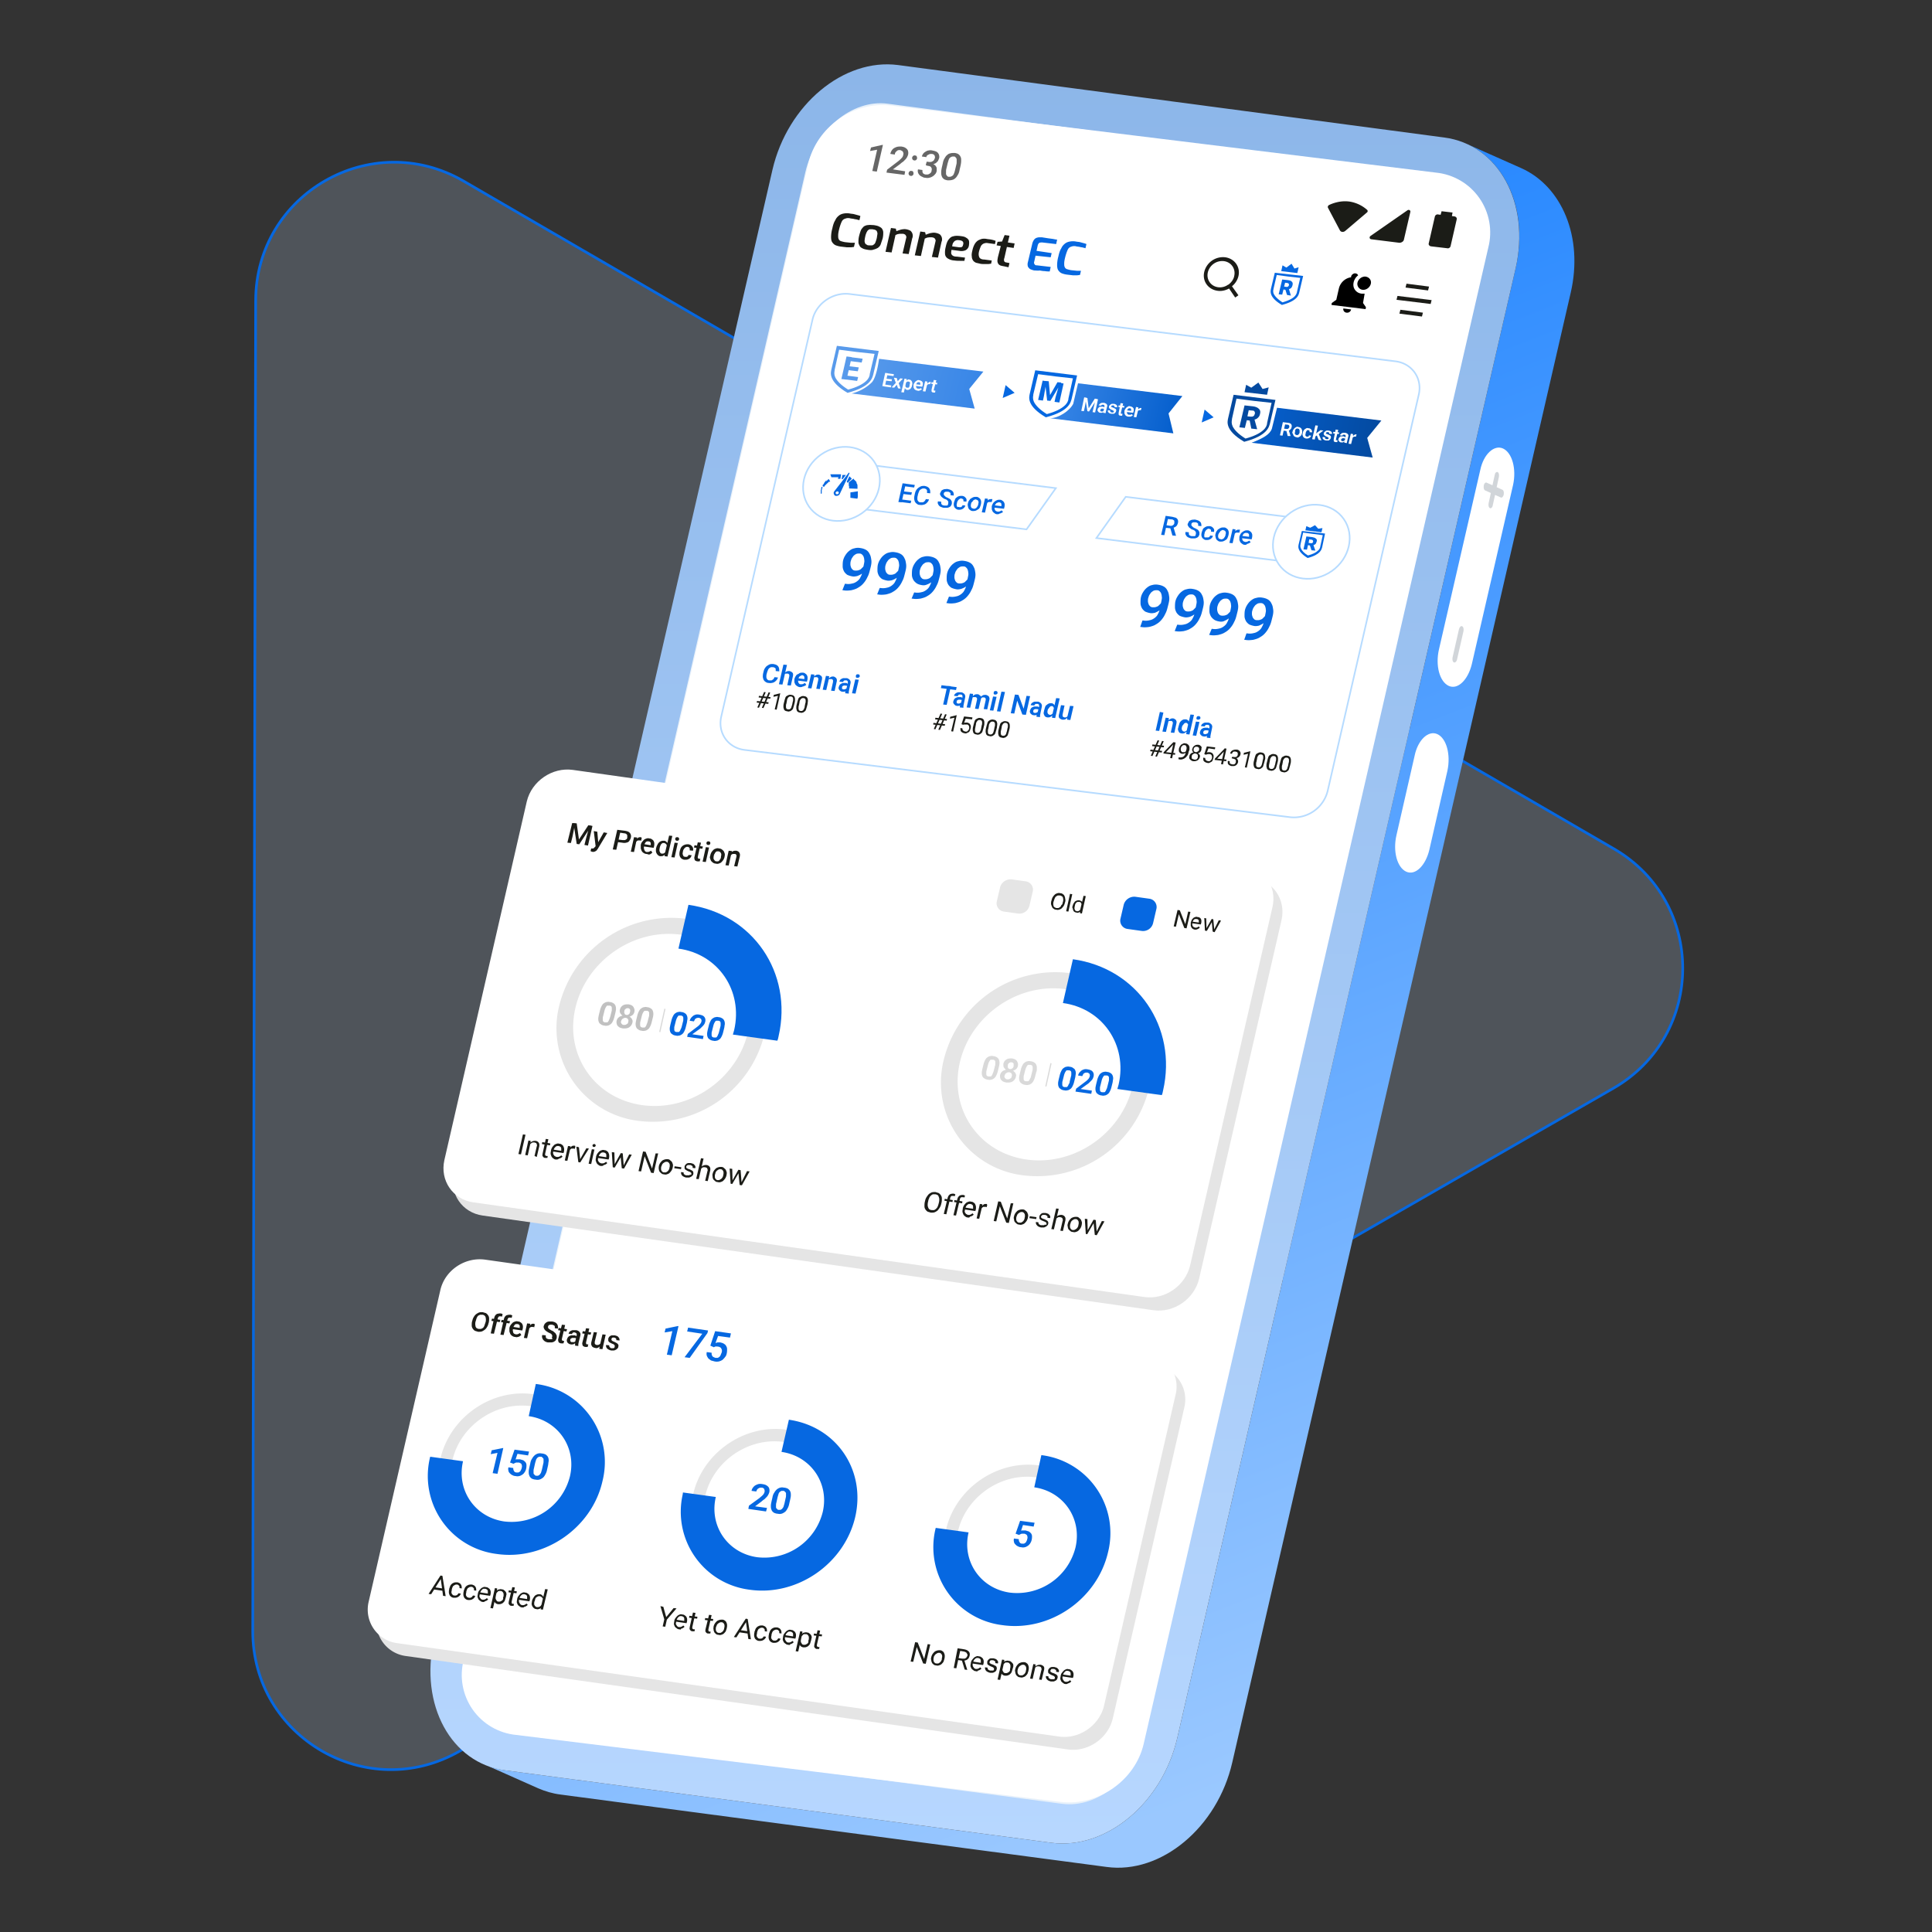 <svg xmlns="http://www.w3.org/2000/svg" viewBox="0 0 600 600" xmlns:v="https://vecta.io/nano"><rect x="0" y="0" width="600" height="600" fill="#333333" stroke="none"/><style><![CDATA[.Q{fill:#0668e1}.R{fill:#1b1c17}.S{fill:#fff}.T{fill:#e5e5e5}.U{stroke:#b6dbff}.V{stroke-width:.5}]]></style><path d="M79.4 93.3c.1-33.1 35.9-53.6 64.5-37.1l357.3 207.4c28.6 16.6 28.5 57.9-.2 74.4L142.8 543.8c-28.7 16.5-64.4-4.3-64.3-37.3l.9-413.2z" fill="#bfd8f7" fill-opacity=".2" stroke="#0668e1" stroke-width=".83"/><linearGradient id="A" gradientUnits="userSpaceOnUse" x1="410.24" y1="544.87" x2="190.03" y2="-23.51"><stop offset="0" stop-color="#9ac8ff"/><stop offset="1" stop-color="#0072ff"/></linearGradient><path d="M156.9 549.8l169.7 22.5c16.9 2.2 34.3-12.3 39-32.5L470.7 83.3c4-17.3-2.7-33.1-15.4-38.7l17.1 7.6c12.6 5.6 19.4 21.4 15.4 38.7L382.7 547.3c-4.6 20.2-22.1 34.8-39 32.5L174 557.3c-2.4-.3-4.7-1-6.8-1.9l-17.1-7.6c2.1 1 4.4 1.6 6.8 2h0z" fill="url(#A)"/><path d="M466.8 139.3c2.8 1.3 4.2 6.3 3.1 11.3l-12.8 55.6c-1.2 5-4.4 8.1-7.2 6.8s-4.2-6.3-3-11.4l12.8-55.6c1-4.9 4.3-8 7.1-6.7zM446.4 228c2.8 1.3 4.2 6.3 3.1 11.4l-5.6 24.5c-1.2 5-4.4 8.1-7.2 6.8s-4.2-6.3-3-11.4l5.6-24.5c1-5 4.3-8.1 7.1-6.8z" class="S"/><path d="M454.1 194.5c.4.2.5.8.4 1.5l-2 8.8c-.1.6-.6 1.1-1 .9s-.5-.8-.4-1.5l2-8.8c.2-.7.6-1.1 1-.9zm11-47.9c.4.2.5.8.4 1.5l-.7 3.2 1.8.8c.4.2.5.8.4 1.5-.1.6-.6 1.1-.9.9l-1.8-.8-.7 3.2c-.1.7-.6 1.1-.9.9-.4-.2-.5-.8-.4-1.5l.7-3.2-1.8-.8c-.4-.2-.5-.8-.4-1.5s.6-1.1.9-.9l1.8.8.7-3.2c.1-.7.5-1 .9-.9z" fill="#d1d5d9"/><linearGradient id="B" gradientUnits="userSpaceOnUse" x1="302.75" y1="572.45" x2="302.75" y2="20"><stop offset="0" stop-color="#b7d7ff"/><stop offset="1" stop-color="#8cb6e9"/></linearGradient><path d="M278.9 20.2c-16.9-2.2-34.3 12.3-39 32.5L134.8 509.2c-4.6 20.2 5.3 38.4 22.1 40.6l169.7 22.5c16.9 2.2 34.3-12.3 39-32.5L470.7 83.3c4.6-20.2-5.3-38.4-22.2-40.6L278.9 20.2z" fill="url(#B)"/><path d="M275.6 32.2l170.7 22.6c11 1.5 17.5 13.3 14.5 26.5L355.4 538.9c-3 13.2-14.4 22.7-25.5 21.3l-170.7-22.6c-11-1.5-17.5-13.3-14.5-26.5L250.1 53.5c3.1-13.2 14.5-22.7 25.5-21.3" fill="#e8f1fa"/><defs><path id="C" d="M276.8 32.8l169.1 20.8a18.7 18.7 0 0 1 16.3 23.3l-107 464.6c-2.6 11.4-14.2 19.5-25.8 18.1l-169.1-20.8a18.7 18.7 0 0 1-16.3-23.3L251 50.9c2.6-11.5 14.2-19.6 25.8-18.1z"/><path id="D" d="M284.1 79.3l1.7-7.4 1.5.2.2.8c.4-.2.8-.3 1.4-.5.5-.1 1.1-.2 1.6-.1.6.1 1.1.3 1.4.5.3.3.5.6.6 1s.1.9-.1 1.3l-1.1 4.9-1.9-.2 1.1-4.7c.1-.3.1-.5 0-.7s-.2-.4-.4-.5-.4-.2-.7-.2h-.8c-.2 0-.5.1-.7.1-.2.1-.5.2-.7.3l-1.2 5.4-1.9-.2z"/><path id="E" d="M213.8 281c20 2.8 32.5 21.1 28 40.8-.1.5-.2 1-.4 1.4l-13.8-1.9c.1-.5.3-.9.4-1.4 2.8-12.2-4.9-23.6-17.3-25.3l3.1-13.6z"/><path id="F" d="M352.6 278.5l4.3.6a2.6 2.6 0 0 1 2.2 3.3l-1 4.3a3.2 3.2 0 0 1-3.6 2.4l-4.3-.6a2.6 2.6 0 0 1-2.2-3.3l1-4.3a3.4 3.4 0 0 1 3.6-2.4z"/></defs><clipPath id="G"><use href="#C"/></clipPath><g clip-path="url(#G)"><g class="S"><path d="M276.8 32.8l169.1 20.8a18.7 18.7 0 0 1 16.3 23.3l-107 464.6c-2.6 11.4-14.2 19.5-25.8 18.1l-169.1-20.8a18.7 18.7 0 0 1-16.3-23.3L251 50.9c2.6-11.5 14.2-19.6 25.8-18.1z"/><path d="M263.8 91.3l169.5 20.9c5.2.6 8.5 5.3 7.3 10.4l-28.3 123.1a10.8 10.8 0 0 1-11.5 8.1l-169.5-20.9c-5.2-.6-8.5-5.3-7.3-10.4l28.3-123.1c1.1-5.1 6.3-8.7 11.5-8.1z" stroke-miterlimit="10" class="U V"/></g><path d="M295.3 213.1l-1.3 5.8-1.1-.1 1.3-5.8 1.1.1zm1.8.3l-.2.9-4.7-.6.2-.9 4.7.6zm1.3 5.1l.5-2v-.4c0-.1-.1-.2-.2-.3s-.2-.1-.4-.1h-.4c-.1 0-.2.1-.3.2s-.1.2-.2.3l-1.1-.1c0-.2.1-.3.2-.5.1-.1.3-.3.5-.4s.4-.2.6-.2h.8c.3 0 .6.1.8.3.2.1.4.3.5.6.1.2.1.5 0 .9l-.4 1.9c0 .2-.1.4-.1.6v.4.1l-1.1-.1v-.4c.3-.5.3-.6.3-.8zm.6-1.7l-.1.6-.7-.1h-.5c-.1 0-.2.1-.3.1-.1.1-.2.1-.2.2-.1.1-.1.2-.1.3v.3c0 .1.1.2.2.2.1.1.2.1.3.1.2 0 .4 0 .5-.1.2-.1.3-.1.4-.2s.2-.2.2-.3l.2.5c-.1.1-.1.2-.2.3s-.2.2-.4.3c-.1.1-.3.2-.5.2s-.4.1-.6 0c-.3 0-.5-.1-.7-.3s-.3-.3-.4-.5-.1-.4 0-.7c.1-.2.1-.4.3-.6.1-.2.3-.3.5-.4s.4-.2.7-.2h.9l.5.3zm3.1-.4l-.8 3.4-1.1-.1 1-4.3 1 .1-.1.9zm-.4 1.1h-.3l.3-.8c.1-.2.3-.4.5-.6s.4-.3.6-.4.5-.1.8-.1c.2 0 .4.1.5.2s.3.2.4.3.2.3.2.5 0 .4-.1.7l-.7 2.9-1.1-.1.6-2.7c0-.2.1-.4 0-.5 0-.1-.1-.2-.2-.3s-.2-.1-.4-.1h-.5c-.1 0-.3.1-.4.2s-.2.2-.3.4c.2 0 .1.2.1.4zm2.7.1h-.5c.1-.3.2-.5.3-.7s.3-.4.5-.6.4-.3.6-.4.5-.1.8-.1c.2 0 .4.1.6.2s.3.2.4.3.1.3.2.5c0 .2 0 .5-.1.8l-.6 2.7-1.1-.1.6-2.7c0-.2.1-.4 0-.5 0-.1-.1-.2-.2-.3s-.2-.1-.4-.1h-.4c-.1 0-.2.1-.3.2s-.2.2-.2.3c-.1.2-.2.4-.2.5zm5.1-1.2l-1 4.3-1.1-.1 1-4.3 1.1.1zm-.9-1.3c0-.2.1-.3.2-.4s.3-.1.5-.1.3.1.4.2.1.3.1.4c0 .2-.1.3-.3.4-.1.1-.3.1-.5.1s-.3-.1-.4-.2v-.4zm3.5-.2l-1.4 6.1-1.1-.1 1.4-6.1 1.1.1zm7.8 1.3l-1.3 5.8-1.1-.1-1.6-4.3-.9 4-1.1-.1 1.3-5.8 1.1.1 1.6 4.3.9-4 1.1.1zm2.3 5.2l.5-2v-.4c0-.1-.1-.2-.2-.3s-.2-.1-.4-.1h-.4c-.1 0-.2.1-.3.2s-.1.2-.2.3l-1.1-.1c0-.2.1-.3.2-.5.1-.1.3-.3.5-.4s.4-.2.6-.2h.8c.3 0 .6.1.8.3.2.1.4.3.5.6.1.2.1.5 0 .9l-.4 1.9c0 .2-.1.4-.1.6v.4.1l-1.1-.1v-.4c.2-.4.2-.6.3-.8zm.5-1.7l-.1.6-.7-.1h-.4c-.1 0-.2.1-.3.1-.1.1-.2.1-.2.2-.1.1-.1.2-.1.3v.3c0 .1.1.2.2.2.1.1.2.1.3.1.2 0 .4 0 .5-.1.2-.1.3-.1.4-.2s.2-.2.2-.3l.2.5c-.1.1-.1.2-.2.3s-.2.2-.4.3c-.1.1-.3.2-.5.2s-.4.1-.6 0c-.3 0-.5-.1-.7-.3-.2-.1-.3-.3-.4-.5s-.1-.4 0-.7c.1-.2.1-.4.3-.6.1-.2.3-.3.5-.4s.4-.2.7-.2h.9l.4.3zm4.1 2.3l1.2-5.2 1.1.1-1.4 6.1-1-.1.1-.9zm-2.5-1.5h0a12.6 12.6 0 0 1 .3-1c.1-.3.3-.5.5-.6.2-.2.4-.3.6-.4s.5-.1.8-.1.5.1.6.2c.2.1.3.3.4.5s.2.4.2.7v.9l-.1.2c-.1.3-.2.6-.4.8-.1.2-.3.4-.5.6s-.4.3-.6.4-.5.1-.7.1c-.3 0-.5-.1-.7-.2s-.3-.3-.4-.5-.2-.5-.2-.7c.1-.3.1-.6.2-.9zm1.1 0h0c-.1.3-.1.4-.1.6s0 .3.1.4c0 .1.1.2.2.3s.2.1.4.2c.2 0 .4 0 .5-.1.2-.1.3-.2.4-.3.1-.2.2-.3.3-.5l.1-.6v-.4c0-.1 0-.3-.1-.4s-.1-.2-.2-.3-.2-.1-.4-.1-.3 0-.4.1-.2.1-.3.3c-.1.1-.2.3-.3.4s-.2.2-.2.4zm6.1 2l.8-3.3 1.1.1-1 4.3-1-.1.1-1zm.3-.9h.3l-.3.8c-.1.2-.3.4-.4.6-.2.2-.4.3-.6.4s-.5.1-.8.1c-.2 0-.4-.1-.6-.2s-.3-.2-.4-.3-.2-.3-.2-.5 0-.5.1-.7l.6-2.8 1.1.1-.6 2.8v.4c0 .1 0 .2.1.2 0 .1.1.1.2.2.1 0 .2.1.3.1.3 0 .5 0 .6-.1.2-.1.3-.2.4-.4.1-.3.2-.5.2-.7z" class="Q"/><path d="M290 226.4l2.1-4.8.5.1-2.1 4.8-.5-.1zm1.4.2l2.1-4.8.5.1-2.1 4.8-.5-.1zm2.6-2.8l-3.6-.4.1-.5 3.6.4-.1.5zm-.6 1.6l-3.6-.4.1-.5 3.6.4-.1.5zm3.7-3.2l-1.1 5-.6-.1 1-4.2-1.4.3.1-.6 2-.5v.1zm2 2.9l-.5-.2.8-2.4 2.6.3-.1.6-2-.2-.5 1.3c.1 0 .2-.1.4-.1h.5c.2 0 .4.1.6.2s.3.2.4.4.2.3.2.6c0 .2 0 .4-.1.7-.1.2-.1.5-.2.6-.1.2-.2.4-.4.5l-.6.3c-.2.1-.5.1-.7 0-.2 0-.4-.1-.6-.2s-.3-.2-.4-.3-.2-.3-.2-.5-.1-.4 0-.6l.6.1c0 .2 0 .4.1.5s.1.2.3.3c.1.1.3.1.5.2h.4c.1 0 .2-.1.3-.2l.3-.3c.1-.1.1-.3.2-.5v-.4c0-.1-.1-.3-.1-.4-.1-.1-.1-.2-.3-.3-.1-.1-.2-.1-.4-.1h-.5c-.3 0-.4 0-.6.1zm6.5.3l-.2.8-.3 1c-.1.3-.3.5-.5.6-.2.2-.4.3-.6.3-.2.1-.4.1-.7 0-.2 0-.4-.1-.5-.1-.2-.1-.3-.2-.4-.3s-.2-.3-.2-.5c-.1-.2-.1-.4-.1-.6s0-.5.1-.9l.2-.8a12.6 12.6 0 0 1 .3-1c.1-.3.3-.5.5-.6l.6-.3c.2 0 .4-.1.7 0 .2 0 .4.1.5.1.2.1.3.2.4.3s.2.3.2.4c.1.2.1.4.1.6 0 .4 0 .7-.1 1zm-.9.8l.2-1c.1-.2.1-.4.1-.6v-.4c0-.1-.1-.2-.1-.3l-.2-.2c-.1 0-.2-.1-.3-.1h-.4c-.1 0-.2.1-.4.2-.1.1-.2.3-.3.4-.1.2-.2.4-.2.7l-.2 1c0 .2-.1.4-.1.6v.5c0 .1.1.2.1.3.1.1.1.2.2.2s.2.1.3.1h.4c.1 0 .2-.1.4-.2.1-.1.2-.3.3-.5s.2-.5.2-.7zm4.9-.3l-.2.8-.3 1c-.1.3-.3.5-.5.6-.2.2-.4.3-.6.3-.2.1-.4.1-.7 0-.2 0-.4-.1-.5-.1-.2-.1-.3-.2-.4-.3s-.2-.3-.2-.5c-.1-.2-.1-.4-.1-.6s0-.5.1-.9l.2-.8a12.6 12.6 0 0 1 .3-1c.1-.3.3-.5.5-.6.2-.2.4-.2.6-.3.2 0 .4-.1.7 0 .2 0 .4.1.5.1.2.1.3.2.4.3s.2.3.2.4c.1.2.1.4.1.6 0 .4-.1.7-.1 1zm-.9.8l.2-1c.1-.2.1-.4.1-.6v-.4c0-.1-.1-.2-.1-.3l-.2-.2c-.1 0-.2-.1-.3-.1h-.4c-.1 0-.2.1-.4.2-.1.1-.2.3-.3.4-.1.2-.2.4-.2.7l-.2 1c-.1.2-.1.4-.1.6v.5c0 .1.1.2.1.3.1.1.1.2.2.2s.2.1.3.1h.4c.1 0 .2-.1.4-.2.1-.1.2-.3.3-.5s.1-.5.2-.7zm4.8-.3l-.2.8-.3 1c-.1.3-.3.5-.5.6-.2.2-.4.3-.6.3-.2.1-.4.1-.7 0-.2 0-.4-.1-.5-.1-.2-.1-.3-.2-.4-.3s-.2-.3-.2-.5c-.1-.2-.1-.4-.1-.6s0-.5.1-.9l.2-.8a12.6 12.6 0 0 1 .3-1c.1-.3.3-.5.5-.6l.6-.3c.2 0 .4-.1.7 0 .2 0 .4.1.5.1.2.1.3.2.4.3s.2.3.2.4c.1.2.1.4.1.6 0 .4 0 .6-.1 1zm-.8.7l.2-1c.1-.2.1-.4.1-.6v-.4c0-.1-.1-.2-.1-.3l-.2-.2c-.1 0-.2-.1-.3-.1h-.4c-.1 0-.2.1-.4.2-.1.1-.2.3-.3.4-.1.2-.2.4-.2.7l-.2 1c-.1.2-.1.4-.1.6v.5c0 .1.1.2.1.3.1.1.1.2.2.2s.2.1.3.1h.4c.1 0 .2-.1.4-.2.1-.1.2-.3.3-.5 0-.1.1-.4.2-.7z" class="R"/><path d="M361.3 221.3L360 227l-1.1-.1 1.3-5.8 1.1.2zm1.6 2.6l-.8 3.4-1.1-.1 1-4.3 1 .1-.1.9zm-.4 1.1h-.3l.3-.8c.1-.2.3-.4.5-.6s.4-.3.6-.4.5-.1.7-.1.4.1.5.2c.2.1.3.2.4.3s.1.3.2.5c0 .2 0 .5-.1.8l-.6 2.7-1.1-.1.6-2.7c0-.2.1-.4 0-.5 0-.1-.1-.2-.2-.3s-.2-.1-.4-.1h-.5c-.1 0-.3.1-.4.2s-.2.2-.3.4.2.3.1.5zm6 2.1l1.2-5.2 1.1.1-1.4 6.1-1-.1.1-.9zm-2.5-1.5h0c.1-.4.2-.7.3-1s.3-.5.5-.7.4-.3.6-.4.5-.1.8-.1.5.1.6.2c.2.1.3.3.4.5s.2.4.2.7v.9l-.1.2c-.1.3-.2.6-.4.8-.1.2-.3.4-.5.6s-.4.3-.6.4-.5.1-.7.1c-.3 0-.5-.1-.7-.2s-.3-.3-.4-.5-.2-.5-.2-.7c.1-.2.1-.5.2-.8zm1.1.1h0c-.1.3-.1.4-.1.6s0 .3.1.4c0 .1.1.2.2.3s.2.1.4.2c.2 0 .4 0 .5-.1.2-.1.3-.2.4-.3.1-.2.2-.3.3-.5l.1-.6v-.4c0-.1 0-.3-.1-.4s-.1-.2-.2-.3-.2-.1-.4-.1-.3 0-.4.1-.2.1-.3.3c-.1.1-.2.3-.3.4-.1 0-.2.2-.2.4zm5.4-1.5l-1 4.3-1.1-.1 1-4.3 1.1.1zm-.9-1.3c0-.2.1-.3.2-.4s.3-.1.5-.1.3.1.4.2.1.3.1.4c0 .2-.1.3-.3.4-.1.1-.3.1-.5.1s-.3-.1-.4-.2c0-.1-.1-.2 0-.4zm3.5 5l.5-2v-.4c0-.1-.1-.2-.2-.3s-.2-.1-.4-.1h-.4c-.1 0-.2.1-.3.2s-.1.2-.2.3l-1.1-.1c0-.2.1-.3.2-.5.1-.1.3-.3.5-.4s.4-.2.6-.2h.8c.3 0 .6.1.8.3.2.1.4.3.5.6.1.2.1.5 0 .9l-.4 1.9c0 .2-.1.4-.1.6v.4.1l-1.1-.1v-.4c.2-.4.3-.6.3-.8zm.5-1.6l-.1.6-.7-.1h-.5c-.1 0-.2.1-.3.1-.1.1-.2.1-.2.2-.1.1-.1.2-.1.3v.3c0 .1.1.2.2.2.1.1.2.1.3.1.2 0 .4 0 .5-.1.2-.1.3-.1.4-.2s.2-.2.2-.3l.2.5c-.1.1-.1.2-.2.3s-.2.2-.4.3c-.1.1-.3.2-.5.2s-.4.1-.6 0c-.3 0-.5-.1-.7-.3-.2-.1-.3-.3-.4-.5s-.1-.4 0-.7c.1-.2.1-.4.3-.6.1-.2.3-.3.5-.4s.4-.2.7-.2h.9l.5.3z" class="Q"/><path d="M357.4 234.7l2.1-4.8.5.1-2.1 4.8-.5-.1zm1.4.2l2.1-4.8.5.1-2.1 4.8-.5-.1zm2.6-2.8l-3.6-.4.1-.5 3.6.4-.1.5zm-.6 1.6l-3.6-.4.1-.5 3.6.4-.1.5zm4.2.2l-.1.5-3.6-.4.1-.4 3-3.1.5.1-.8.9-2 2.1 2.9.3zm.1-3.3l-1.1 4.9-.6-.1 1.1-4.9.6.1zm.9 4.6h0c.4.1.7 0 1 0 .3-.1.5-.2.6-.3.2-.2.3-.3.4-.5s.2-.4.2-.7l.2-.8c.1-.2.1-.4.1-.6s0-.3-.1-.5c-.1-.1-.1-.2-.2-.3s-.2-.1-.3-.1h-.4c-.1 0-.2.1-.3.2l-.3.3c-.1.1-.1.3-.2.5v.4c0 .1 0 .3.1.4s.1.2.2.3.2.1.4.1h.4c.1 0 .3-.1.4-.2l.3-.3c.1-.1.2-.2.2-.4h.3c0 .2-.1.4-.2.5-.1.2-.3.3-.4.5l-.6.3c-.2.1-.4.1-.6.1s-.5-.1-.6-.2c-.2-.1-.3-.3-.4-.4-.1-.2-.1-.4-.1-.6s0-.4.1-.6.1-.4.3-.6c.1-.2.3-.4.4-.5l.6-.3c.2-.1.5-.1.7 0 .3 0 .5.1.7.3.2.1.3.3.4.5s.1.4.1.7c0 .2 0 .5-.1.7l-.1.2c-.1.3-.1.5-.2.8s-.2.5-.4.7a1.7 1.7 0 0 1-.6.6c-.2.2-.5.3-.8.4s-.7.1-1.1 0h-.1v-.6zm6.6 0c-.1.3-.2.5-.4.7s-.4.3-.7.4-.5.1-.8.1-.6-.1-.8-.3a1.2 1.2 0 0 1-.5-.5c-.1-.2-.1-.5 0-.8 0-.2.1-.4.2-.5.1-.2.3-.3.4-.4.2-.1.4-.2.6-.2s.4-.1.7 0c.3 0 .6.1.8.3a1.2 1.2 0 0 1 .5.5c.1.2.1.5 0 .7zm-.6-.1v-.5c0-.2-.1-.3-.3-.4-.1-.1-.3-.2-.5-.2s-.4 0-.5.1c-.2.1-.3.2-.4.3s-.2.3-.2.5v.5c0 .1.1.3.3.3.1.1.3.1.5.2h.5c.2-.1.3-.1.4-.3.1-.1.2-.3.2-.5zm1.1-2.2l-.3.6c-.2.2-.4.3-.6.4s-.5.1-.8.1-.5-.1-.7-.3c-.2-.1-.3-.3-.4-.5s-.1-.4 0-.7.2-.5.4-.7.4-.3.6-.4.5-.1.8-.1.5.1.7.3c.2.1.3.3.4.5-.1.3-.1.5-.1.8zm-.7-.1v-.4c0-.1-.1-.2-.2-.3s-.2-.1-.4-.2h-.5c-.1.1-.3.1-.4.3-.1.1-.2.3-.2.4v.5c0 .1.1.2.2.3s.2.1.4.2c.2 0 .3 0 .5-.1.1-.1.3-.1.4-.3.1-.1.2-.2.2-.4zm2.1 1.6l-.5-.2.8-2.4 2.6.3-.1.6-2-.3-.5 1.3c.1 0 .2-.1.4-.1h.5c.2 0 .4.1.6.2s.3.2.4.4.2.3.2.6 0 .4-.1.7c-.1.2-.1.5-.2.6-.1.2-.2.4-.4.5l-.6.3c-.2.1-.5.1-.7 0-.2 0-.4-.1-.6-.2s-.3-.2-.4-.3-.2-.3-.2-.5-.1-.4 0-.6l.6.1c0 .2 0 .4.1.5s.1.2.3.3c.1.1.3.1.5.2h.4c.1 0 .2-.1.3-.2l.3-.3c.1-.1.1-.3.2-.5v-.4c0-.1-.1-.3-.1-.4-.1-.1-.1-.2-.3-.3-.1-.1-.2-.1-.4-.1h-.5c-.3.1-.5.1-.6.2zm6.4 1.5l-.1.5-3.6-.4.1-.4 3-3.1.5.1-.8.9-2 2.1 2.9.3zm0-3.4l-1.1 4.9-.6-.1 1.1-4.9.6.1zm1.8 2.5l.5.1h.6c.2-.1.3-.1.4-.3.1-.1.2-.3.2-.4v-.5c0-.1-.1-.2-.2-.3s-.3-.1-.5-.2h-.5c-.2.1-.3.1-.4.3-.1.1-.2.3-.2.4l-.6-.1c.1-.2.2-.5.4-.7s.4-.3.7-.4.5-.1.9-.1c.3 0 .6.1.8.3.2.1.3.3.4.5s.1.5 0 .8c0 .1-.1.3-.2.4s-.2.3-.4.4-.3.2-.5.2c-.2.1-.5.1-.7 0l-.5-.1-.2-.3zm-.2.5l.1-.4.5.1c.3 0 .6.1.8.2s.3.2.4.4c.1.1.1.3.2.4v.5c-.1.2-.1.4-.3.6-.1.2-.3.3-.4.4-.2.1-.4.2-.6.2h-.7c-.2 0-.4-.1-.6-.2s-.3-.2-.4-.3-.2-.3-.2-.5v-.6l.6.1v.5c0 .1.1.3.3.3.1.1.3.1.5.2h.5c.2-.1.3-.1.4-.3.1-.1.2-.3.2-.5v-.5c-.1-.1-.2-.3-.3-.3-.1-.1-.3-.1-.5-.2l-.5-.1zm5.8-2.1l-1.1 5-.6-.1 1-4.2-1.4.3.1-.6 2-.5v.1zm4.5 2.7l-.2.8-.3 1c-.1.3-.3.5-.5.6-.2.2-.4.3-.6.3-.2.1-.4.1-.7 0-.2 0-.4-.1-.5-.1-.2-.1-.3-.2-.4-.3s-.2-.3-.2-.5c-.1-.2-.1-.4-.1-.6s0-.5.1-.9l.2-.8a12.6 12.6 0 0 1 .3-1c.1-.3.3-.5.5-.6l.6-.3c.2 0 .4-.1.7 0 .2 0 .4.1.5.1.2.1.3.2.4.3s.2.3.2.4c.1.2.1.4.1.6.1.4 0 .7-.1 1zm-.8.8l.2-1c.1-.2.1-.4.1-.6v-.4c0-.1-.1-.2-.1-.3l-.2-.2c-.1 0-.2-.1-.3-.1h-.4c-.1 0-.2.1-.4.2-.1.1-.2.3-.3.4-.1.2-.2.4-.2.7l-.2 1c-.1.2-.1.4-.1.6v.5c0 .1.1.2.1.3.1.1.1.2.2.2s.2.1.3.1h.4c.1 0 .2-.1.4-.2.1-.1.2-.3.3-.5s.1-.4.2-.7zm4.8-.3l-.2.8-.3 1c-.1.3-.3.5-.5.6-.2.2-.4.3-.6.3-.2.1-.4.1-.7 0-.2 0-.4-.1-.5-.1-.2-.1-.3-.2-.4-.3s-.2-.3-.2-.5c-.1-.2-.1-.4-.1-.6s0-.5.1-.9l.2-.8a12.6 12.6 0 0 1 .3-1c.1-.3.3-.5.5-.6l.6-.3c.2 0 .4-.1.7 0 .2 0 .4.1.5.1.2.1.3.2.4.3s.2.3.2.4c.1.2.1.4.1.6 0 .4 0 .7-.1 1zm-.8.8l.2-1c.1-.2.1-.4.1-.6v-.4c0-.1-.1-.2-.1-.3l-.2-.2c-.1 0-.2-.1-.3-.1h-.4c-.1 0-.2.1-.4.2-.1.1-.2.3-.3.4-.1.2-.2.4-.2.7l-.2 1c0 .2-.1.4-.1.6v.5c0 .1.1.2.1.3.1.1.1.2.2.2s.2.1.3.1h.4c.1 0 .2-.1.4-.2.1-.1.2-.3.3-.5 0-.2.1-.4.2-.7zm4.8-.3l-.2.8-.3 1c-.1.3-.3.5-.5.6-.2.2-.4.3-.6.3-.2.1-.4.1-.7 0-.2 0-.4-.1-.5-.1-.2-.1-.3-.2-.4-.3s-.2-.3-.2-.5c-.1-.2-.1-.4-.1-.6s0-.5.1-.9l.2-.8a12.6 12.6 0 0 1 .3-1c.1-.3.3-.5.5-.6l.6-.3c.2 0 .4-.1.7 0 .2 0 .4.1.5.1.2.1.3.2.4.3s.2.3.2.4c.1.2.1.4.1.6 0 .4 0 .7-.1 1zm-.8.8l.2-1c.1-.2.1-.4.1-.6v-.4c0-.1-.1-.2-.1-.3l-.2-.2c-.1 0-.2-.1-.3-.1h-.4c-.1 0-.2.1-.4.2-.1.1-.2.3-.3.4-.1.2-.2.4-.2.7l-.2 1c-.1.2-.1.4-.1.6v.5c0 .1.1.2.1.3.1.1.1.2.2.2s.2.1.3.1h.4c.1 0 .2-.1.4-.2.1-.1.2-.3.3-.5 0-.2.1-.4.2-.7z" class="R"/><path d="M240.5 210.3l1.1.1c-.1.4-.3.7-.6 1s-.6.5-.9.6c-.4.1-.8.2-1.3.1-.4 0-.7-.1-1-.3a1.7 1.7 0 0 1-.6-.6c-.2-.3-.2-.6-.3-.9 0-.4 0-.7.1-1.2l.1-.4c.1-.4.2-.8.4-1.1s.4-.6.7-.8.6-.4.9-.5.7-.1 1-.1c.5.1.9.2 1.2.4s.5.5.6.8.1.7.1 1.1l-1.1-.1v-.6c0-.2-.1-.3-.3-.4-.1-.1-.4-.2-.6-.2h-.6c-.2.1-.3.2-.5.3-.1.1-.3.3-.4.6-.1.2-.2.5-.3.8l-.1.4c-.1.3-.1.6-.1.8s0 .4.1.6.2.3.3.4.3.2.5.2h.7c.2-.1.3-.2.5-.3.2-.2.3-.4.4-.7zm3.9-3.8l-1.4 6.1-1.1-.1 1.4-6.1 1.1.1zm-1.1 3.8h-.3l.3-.8c.1-.2.3-.4.5-.6s.4-.3.6-.4.5-.1.7-.1.4.1.6.2.3.2.4.3.2.3.2.5 0 .5-.1.8l-.6 2.7-1.1-.1.6-2.7c0-.2.1-.4 0-.5 0-.1-.1-.2-.2-.3s-.2-.1-.4-.1h-.5c-.1 0-.3.1-.4.2s-.2.2-.3.4c.1.2.1.3 0 .5zm5.2 3.1c-.3 0-.6-.1-.9-.3-.2-.1-.4-.3-.6-.5l-.3-.7v-.8-.2c.1-.3.2-.6.4-.9s.3-.5.6-.6.5-.3.7-.4c.3-.1.6-.1.9-.1s.6.1.8.3a1.2 1.2 0 0 1 .5.5c.1.2.2.4.2.7s0 .6-.1.9l-.1.4-3.4-.4.2-.7 2.4.3v-.1-.5c0-.1-.1-.3-.2-.4s-.3-.2-.4-.2c-.2 0-.3 0-.4.1s-.2.1-.4.2c-.1.1-.2.2-.3.4s-.1.3-.2.6v.2c0 .2-.1.3 0 .5 0 .2.1.3.1.4l.3.3c.1.1.3.1.5.1s.4 0 .6-.1l.6-.3.4.6c-.1.1-.3.2-.5.3s-.4.2-.6.2c-.3.2-.6.2-.8.2zm4.3-3l-.8 3.4-1.1-.1 1-4.3 1 .1-.1.9zm-.4 1h-.3l.3-.8c.1-.2.3-.4.5-.6s.4-.3.6-.4.5-.1.7-.1.4.1.5.2c.2.1.3.2.4.3s.2.3.2.5 0 .5-.1.8l-.6 2.7-1.1-.1.6-2.7c0-.2.1-.4 0-.5 0-.1-.1-.2-.2-.3s-.2-.1-.4-.1h-.5c-.1 0-.3.1-.4.2s-.2.2-.3.4.1.3.1.5zm5-.5l-.8 3.4-1.1-.1 1-4.3 1 .1-.1.9zm-.4 1.1h-.3l.3-.8c.1-.2.3-.4.5-.6s.4-.3.6-.4.5-.1.7-.1.4.1.5.2c.2.1.3.2.4.3s.1.3.2.5c0 .2 0 .5-.1.8l-.6 2.7-1.1-.1.6-2.7v-.5c0-.1-.1-.2-.2-.3s-.2-.1-.4-.1h-.5c-.1 0-.3.1-.4.2s-.2.2-.3.4c.2.1.1.3.1.5zm5.8 2.1l.5-2v-.4c0-.1-.1-.2-.2-.3s-.2-.1-.4-.1h-.4c-.1 0-.2.1-.3.2s-.1.2-.2.3l-1.1-.1c0-.2.1-.3.2-.5s.3-.3.5-.4.4-.2.6-.2h.8c.3 0 .6.1.8.3.2.1.4.3.5.6.1.2.1.5 0 .9l-.4 1.9c0 .2-.1.4-.1.6v.4.1l-1.1-.1v-.4l.3-.8zm.5-1.7l-.1.6-.7-.1h-.4c-.1 0-.2.1-.3.1-.1.1-.2.1-.2.2-.1.1-.1.2-.1.3v.3c0 .1.1.2.2.2.1.1.2.1.3.1.2 0 .4 0 .5-.1.2-.1.3-.1.4-.2s.2-.2.2-.3l.2.5c-.1.1-.1.2-.2.3s-.2.2-.4.3c-.1.1-.3.2-.5.2s-.4.1-.6 0c-.3 0-.5-.1-.7-.3-.2-.1-.3-.3-.4-.5s-.1-.4 0-.7c.1-.2.1-.4.3-.6.1-.2.3-.3.5-.4s.4-.2.7-.2h.9l.4.3zm3.4-1.3l-1 4.3-1.1-.1 1-4.3 1.1.1zm-.9-1.2c0-.2.1-.3.2-.4s.3-.1.5-.1.3.1.4.2.1.3.1.4c0 .2-.1.3-.3.4-.1.1-.3.1-.5.1s-.3-.1-.4-.2v-.4z" class="Q"/><path d="M235.2 219.7l2.1-4.8.5.1-2.1 4.8-.5-.1zm1.4.1l2.1-4.8.5.1-2.1 4.8-.5-.1zm2.6-2.8l-3.6-.4.1-.5 3.6.4-.1.5zm-.6 1.6l-3.6-.4.1-.5 3.6.4-.1.5zm3.7-3.2l-1.1 5-.6-.1 1-4.2-1.4.3.1-.6 2-.5v.1zm4.5 2.8l-.2.8-.3 1c-.1.3-.3.5-.5.6-.2.2-.4.3-.6.3-.2.1-.4.1-.7 0-.2 0-.4-.1-.5-.1-.2-.1-.3-.2-.4-.3s-.2-.3-.2-.5c-.1-.2-.1-.4-.1-.6s0-.5.1-.9l.2-.8a12.6 12.6 0 0 1 .3-1c.1-.3.3-.5.5-.6l.6-.3c.2 0 .4-.1.7 0 .2 0 .4.1.5.1.2.1.3.2.4.3s.2.3.2.4c.1.2.1.4.1.6 0 .3 0 .6-.1 1zm-.8.7l.2-1c.1-.2.1-.4.1-.6v-.4c0-.1-.1-.2-.1-.3l-.2-.2c-.1 0-.2-.1-.3-.1h-.4c-.1 0-.2.1-.4.2-.1.1-.2.3-.3.4-.1.2-.2.4-.2.7l-.2 1c-.1.2-.1.4-.1.6v.5c0 .1.1.2.1.3s.1.2.2.2.2.1.3.1h.4c.1 0 .2-.1.4-.2.1-.1.2-.3.3-.5 0-.2.1-.4.2-.7zm4.8-.3l-.2.8-.3 1c-.1.3-.3.5-.5.6-.2.2-.4.3-.6.3-.2.1-.4.1-.7 0-.2 0-.4-.1-.5-.1-.2-.1-.3-.2-.4-.3s-.2-.3-.2-.5c-.1-.2-.1-.4-.1-.6s0-.5.1-.9l.2-.8a12.6 12.6 0 0 1 .3-1c.1-.3.3-.5.5-.6l.6-.3c.2 0 .4-.1.7 0 .2 0 .4.1.5.1.2.1.3.2.4.3s.2.3.2.4c.1.2.1.4.1.6 0 .4-.1.7-.1 1zm-.9.8l.2-1c.1-.2.1-.4.1-.6v-.4c0-.1-.1-.2-.1-.3l-.2-.2c-.1 0-.2-.1-.3-.1h-.4c-.1 0-.2.1-.4.2-.1.1-.2.3-.3.4-.1.2-.2.4-.2.7l-.2 1c-.1.2-.1.4-.1.6v.5c0 .1.1.2.1.3.1.1.1.2.2.2s.2.1.3.1h.4c.1 0 .2-.1.4-.2.1-.1.2-.3.3-.5s.2-.4.2-.7z" class="R"/><path d="M327.9 151.6l-9.1 12.8-50.2-6.2 3.1-13.6 56.2 7z" class="S U V"/><path d="M283 155.5l-.2.8-3.1-.4.2-.8 3.1.4zm-1.7-5.3L280 156l-1-.1 1.3-5.8 1 .1zm1.9 2.7l-.2.8-2.7-.3.2-.8 2.7.3zm.9-2.3l-.2.8-3.1-.4.2-.8 3.1.4zm3.4 4.4l1 .1c-.1.4-.3.7-.6 1a1.8 1.8 0 0 1-.9.6c-.4.1-.8.2-1.3.1-.4 0-.7-.1-.9-.3a1.7 1.7 0 0 1-.6-.6c-.2-.3-.2-.6-.3-.9 0-.3 0-.7.1-1.1l.1-.5c.1-.4.2-.8.4-1.1a2.7 2.7 0 0 1 .7-.8c.3-.2.6-.4.9-.5s.7-.1 1-.1c.5.1.8.2 1.1.4s.5.5.6.8.1.7.1 1.1l-1-.1v-.7c0-.2-.1-.3-.3-.5-.2-.1-.4-.2-.7-.2-.2 0-.4 0-.6.1s-.4.2-.5.3c-.2.1-.3.3-.4.6-.1.2-.2.5-.3.8l-.1.5c-.1.3-.1.6-.1.8s0 .5.1.6c.1.2.2.3.3.4s.3.2.6.2h.7c.2-.1.4-.2.5-.3.2-.3.4-.5.4-.7zm7 1.2v-.3c0-.1-.1-.2-.1-.3l-.3-.3c-.1-.1-.3-.2-.6-.3s-.5-.2-.7-.4c-.2-.1-.4-.3-.5-.4-.1-.2-.2-.3-.3-.5s-.1-.4 0-.6l.3-.6c.1-.2.3-.3.5-.4s.5-.2.7-.2c.3 0 .6-.1.9 0 .4.1.8.2 1.1.4s.5.4.6.7.1.6.1.9l-1-.1v-.5c0-.2-.1-.3-.3-.4-.1-.1-.3-.2-.6-.2h-.6c-.2.1-.3.1-.4.2s-.2.2-.2.4v.3c0 .1.1.2.2.3l.3.3c.1.1.3.2.5.3.3.1.6.3.8.4a1.2 1.2 0 0 1 .5.5c.1.2.2.3.2.5v.6c-.1.2-.2.5-.3.6-.1.2-.3.3-.5.4s-.5.2-.7.2h-.9c-.3 0-.5-.1-.8-.2s-.5-.2-.7-.4-.3-.4-.4-.6-.1-.5 0-.8l1 .1v.5c0 .1.1.3.2.4s.2.2.4.2c.1.1.3.1.5.1h.6c.2 0 .3-.1.4-.2 0-.3.1-.4.1-.6zm3.4 1.3h.4c.1 0 .3-.1.4-.2s.2-.2.2-.4l.9.1c-.1.3-.2.5-.4.7s-.5.4-.8.5-.6.1-.9.1-.6-.1-.8-.3a1.2 1.2 0 0 1-.5-.5c-.1-.2-.2-.5-.2-.7 0-.3 0-.6.1-.8v-.1l.3-.8c.1-.3.3-.5.5-.6.2-.2.4-.3.7-.4s.6-.1.9-.1.6.1.9.3c.2.2.4.4.5.6.1.3.1.5 0 .9l-.9-.1v-.4c0-.1-.1-.3-.2-.3-.1-.1-.3-.1-.4-.2-.2 0-.4 0-.5.1s-.3.2-.4.3-.2.3-.3.4c-.1.2-.1.3-.2.5v.1c0 .2-.1.3-.1.5a.9.9 0 0 0 .1.5c0 .1.1.3.2.3.2-.1.3-.1.5 0zm2.7-1.2h0c.1-.4.2-.7.4-.9.2-.3.3-.5.6-.6.2-.2.5-.3.7-.4.3-.1.6-.1.9-.1s.6.1.8.3a1.2 1.2 0 0 1 .5.5c.1.2.2.5.2.7 0 .3 0 .6-.1.9v.1l-.3.8c-.1.2-.3.5-.6.6-.2.2-.5.3-.7.4-.3.1-.6.1-.9.1s-.6-.1-.8-.3a1.2 1.2 0 0 1-.5-.5c-.1-.2-.2-.5-.2-.7-.1-.3-.1-.5 0-.9zm1 .1h0c-.1.3-.1.5-.1.6a.9.9 0 0 0 .1.5c.1.2.1.3.3.3.1.1.3.1.5.2.2 0 .3 0 .5-.1s.3-.1.4-.3c.1-.1.2-.3.3-.4.1-.2.1-.3.2-.5v-.1c0-.2.1-.4.1-.5 0-.2 0-.3-.1-.5-.1-.1-.1-.3-.3-.3-.1-.1-.3-.1-.4-.2-.2 0-.3 0-.5.1-.1.1-.3.1-.4.3-.1.1-.2.3-.3.4-.2.1-.3.3-.3.5zm5.1-.7l-.8 3.5-1-.1 1-4.3.9.1-.1.8zm1.5-.7l-.2.9h-.2-.2-.5c-.1 0-.3.1-.4.2l-.3.3c-.1.1-.1.2-.2.4h-.2c.1-.3.1-.5.3-.7.1-.2.2-.4.4-.6.1-.2.3-.3.5-.4s.4-.1.6-.1h.2.2zm1.5 4.7c-.3 0-.6-.1-.8-.3-.2-.1-.4-.3-.6-.5l-.3-.7v-.8-.2c.1-.3.2-.6.4-.9a1.7 1.7 0 0 1 .6-.6c.2-.2.5-.3.7-.4.3-.1.5-.1.8-.1s.6.1.8.3a1.2 1.2 0 0 1 .5.5c.1.2.2.4.2.7s0 .6-.1.9l-.1.4-3.4-.4.2-.7 2.4.3v-.1-.5c0-.2-.1-.3-.2-.4s-.3-.2-.5-.2-.3 0-.5.1c-.1.1-.3.1-.4.2s-.2.3-.3.4c-.1.2-.2.4-.2.6v.2c0 .2-.1.4 0 .5 0 .2.1.3.1.4s.2.2.3.3.3.1.5.2c.2 0 .5 0 .7-.1l.6-.3.4.5c-.1.1-.3.2-.5.3s-.4.2-.6.2c-.2.2-.4.2-.7.2z" class="Q"/><ellipse transform="matrix(.819 -.574 .574 .819 -39.012 177.089)" cx="261.3" cy="150.4" rx="12.3" ry="11.1" class="S U V"/><defs><path id="H" d="M256.7 143.9l11.8 1.4-2.7 11.6-11.8-1.5z"/></defs><clipPath id="I"><use href="#H"/></clipPath><g clip-path="url(#I)" class="Q"><path d="M266.4 154.4c0-.1 0-.1 0 0v-.2h0 0 0 0 0 0 0v-.1h0 0v-.1-.1-.3-.1-.1-.2-.1-.1-.1-.1-.1-.1s0-.1-.1 0l-2.1.3s-.1 0-.1.1v.1.1.1.2.1.1.2h0 0 0 0v.1h0 0 0 0 0 0v.1.1.1.1.1.1l2.4.3h.1v-.1-.1c-.2-.2-.2-.2-.2-.3zm-.1-2.6c.1 0 .1-.1 0 0v-.1-.1-.1-.1-.1-.1-.1-.1-.1-.1-.1c0-.1-.1-.2-.1-.3v-.1h0 0s0-.1-.1-.1c0 0 0-.1-.1-.1v-.1-.1-.1-.1l-.1-.1-.1-.1-.1-.1s0-.1-.1-.1c0 0 0-.1-.1-.1 0 0 0-.1-.1-.1l-.1-.1-.1-.1c-.1-.1 0 0 0-.1l-.1-.1h-.1l-1.4 1.1v.1.1.1.1.1.1.1.1.1.1h0 0c0 .1 0 .1.1.2v.1.1.1.1.1.1.1s0 .1.1 0l2.5.1zm-4.9-3c0 .1.1.1 0 0h.1.1.1l1-1.3h-.1-.1-.1-.1-.1-.1-.1-.1-.1-.1s-.1 0-.1.1l-.2 1.2c-.1 0-.1 0 0 0zm1.7 1l.1.1h.1l1.2-1.2v-.1l-.1-.1s-.1 0-.1-.1c0 0-.1 0-.1-.1s-.1 0-.1-.1c0 0-.1 0-.1-.1 0 0-.1 0-.1-.1 0 0-.1 0-.1-.1l-.8 1.6c0 .2 0 .2.1.3-.1-.1 0-.1 0 0zm-2.9-1.1h0 .1.1.1.1.1.1.1s.1 0 .1-.1l.2-1.2s0-.1-.1-.1h-.1-.1-.1-.1-.1-.1-.1-.1-.1-.1-.1-.1-.1-.1-.1-.1-.1-.1-.1-.1-.1-.1-.1-.1-.1-.1-.1-.1-.1-.1-.1-.1v.1l.3.8h.1.1.1.1.1.1.1.1.1.1.1.1.1.1.1.1.1.1.1.1.1.1l-.2.5zm-3.6.5l-.1.1-.1.1-.1.1-.1.1h0 0v.1l-.2.2-.1.1v.1.1s0 .1-.1.1c0 0 0 .1-.1.1 0 0 0 .1-.1.1 0 0 0 .1-.1.1v.1.1.1.1l.4.2h.1v-.1-.1l.1-.1.1-.1.1-.1s0-.1.1-.1l.1-.1.2-.2h0 0l.1-.1.1-.1s.1 0 .1-.1c0 0 .1 0 .1-.1 0 0 .1 0 .1-.1 0 0 .1 0 .1-.1 0 0 .1 0 .1-.1h.1.1.1.1v-.1l-.4-.7h-.1l-.1.1c-.1.1-.1 0-.1.1 0 0-.1 0-.1.1 0 0-.1 0-.1.1l-.1.1-.1.1-.1.1c.1-.4.1-.4 0-.3zm-1.5 2s0 .1 0 0v.1.1.1c0 .1-.1.1-.1.2v.1.1c0 .1 0 .2-.1.3h0 0v.1.1h0 0v.1h0 0 0 0v.1.1.1.1.1.1.1.1h.2s.1 0 .1-.1v-.1-.1-.1-.1-.1-.1-.1h0 0 0 0 0 0v-.1h0 0v-.1-.1h0 0c0-.1.1-.2.1-.2v-.1-.1c0-.1.1-.1.1-.2v-.1-.1-.1-.1h-.3 0z"/><path d="M259.3 153.9c.1.1.3.1.4.1.4 0 .7-.1 1-.4 0-.1.1-.1.1-.2l1.9-4 .7-1.5.4-.9c.1-.1 0-.2-.1-.2s-.1 0-.2.1l-.7.9-1 1.3-2.8 3.6c-.2.3-.1.9.3 1.2zm.8-1.3c.3 0 .4.3.4.5-.1.3-.3.4-.6.4s-.4-.3-.4-.5c.1-.2.3-.4.6-.4z"/></g><path d="M262.4 181.3h.2a4.8 4.8 0 0 0 2.1-.1c.6-.1 1.1-.4 1.5-.7s.8-.7 1-1.2a4.3 4.3 0 0 0 .6-1.7l.5-2.4c.1-.5.2-1 .1-1.3 0-.4-.1-.7-.2-1s-.3-.5-.5-.7-.5-.3-.8-.3-.6 0-.9.1-.5.3-.8.5c-.2.2-.4.5-.6.8s-.3.7-.4 1-.1.7-.1 1 .1.6.2.9.3.5.5.7.5.3.9.3c.3 0 .6 0 .9-.1s.6-.2.8-.4l.6-.6c.2-.2.3-.5.4-.8l.8.5a3.8 3.8 0 0 1-.6 1.3c-.3.4-.6.8-1 1.1s-.9.5-1.4.7c-.5.1-1 .2-1.5.1-.6-.1-1.2-.3-1.6-.5-.4-.3-.8-.7-1-1.1s-.4-.9-.4-1.5 0-1.1.1-1.7a5.1 5.1 0 0 1 .7-1.7c.3-.5.7-1 1.2-1.4s1-.7 1.6-.8a4 4 0 0 1 1.9-.1c.7.1 1.3.3 1.8.6s.9.8 1.1 1.3c.3.5.4 1.1.5 1.8s0 1.4-.2 2.2l-.2.8c-.2.8-.4 1.6-.8 2.3a7.6 7.6 0 0 1-1.2 1.9 5.8 5.8 0 0 1-1.7 1.4c-.6.4-1.3.6-2.1.8-.8.1-1.6.2-2.6 0h-.2l.8-2zm10.8 1.3h.2a4.8 4.8 0 0 0 2.1-.1c.6-.1 1.1-.4 1.5-.7s.8-.7 1-1.2a4.3 4.3 0 0 0 .6-1.7l.5-2.4c.1-.5.2-1 .1-1.3 0-.4-.1-.7-.2-1s-.3-.5-.5-.7-.5-.3-.8-.3-.6 0-.9.1-.5.3-.8.5c-.2.2-.4.5-.6.8s-.3.7-.4 1-.1.7-.1 1 .1.6.2.9.3.5.5.7.5.3.9.3c.3 0 .6 0 .9-.1s.6-.2.8-.4l.6-.6c.2-.2.3-.5.4-.8l.8.5a3.8 3.8 0 0 1-.6 1.3c-.3.4-.6.8-1 1.1s-.9.5-1.4.7c-.5.1-1 .2-1.5.1-.6-.1-1.2-.3-1.6-.5-.4-.3-.8-.7-1-1.1s-.4-.9-.4-1.5 0-1.1.1-1.7a5.1 5.1 0 0 1 .7-1.7c.3-.5.7-1 1.2-1.4s1-.7 1.6-.8a4 4 0 0 1 1.9-.1c.7.1 1.3.3 1.8.6s.9.8 1.1 1.3c.3.5.4 1.1.5 1.8s0 1.4-.2 2.2l-.2.8c-.2.8-.4 1.6-.8 2.3a7.6 7.6 0 0 1-1.2 1.9 5.8 5.8 0 0 1-1.7 1.4c-.6.4-1.3.6-2.1.8-.8.1-1.6.2-2.6 0h-.2l.8-2zm10.7 1.4h.2a4.8 4.8 0 0 0 2.1-.1c.6-.1 1.1-.4 1.5-.7s.8-.7 1-1.2a4.3 4.3 0 0 0 .6-1.7l.5-2.4c.1-.5.2-1 .1-1.3 0-.4-.1-.7-.2-1s-.3-.5-.5-.7-.5-.3-.8-.3-.6 0-.9.1-.5.3-.8.5c-.2.2-.4.5-.6.8s-.3.7-.4 1-.1.7-.1 1 .1.6.2.9.3.5.5.7.5.3.9.3c.3 0 .6 0 .9-.1s.6-.2.8-.4l.6-.6c.2-.2.3-.5.4-.8l.8.5a3.8 3.8 0 0 1-.6 1.3c-.3.4-.6.8-1 1.1a6.1 6.1 0 0 1-1.4.7c-.5.2-1 .2-1.5.1-.6-.1-1.2-.3-1.6-.6s-.8-.7-1-1.1-.4-.9-.4-1.5 0-1.1.1-1.7a5.1 5.1 0 0 1 .7-1.7c.3-.5.7-1 1.2-1.4s1-.7 1.6-.8a4 4 0 0 1 1.9-.1c.7.1 1.3.3 1.8.6s.9.8 1.1 1.3c.3.5.4 1.1.5 1.8s0 1.4-.2 2.2l-.2.8c-.2.8-.4 1.6-.8 2.3a7.6 7.6 0 0 1-1.2 1.9 5.8 5.8 0 0 1-1.7 1.4c-.6.4-1.3.6-2.1.8-.8.1-1.6.2-2.6 0h-.2l.8-1.9zm10.8 1.3h.2a4.8 4.8 0 0 0 2.1-.1c.6-.1 1.1-.4 1.5-.7s.8-.7 1-1.2a4.3 4.3 0 0 0 .6-1.7l.5-2.4c.1-.5.2-1 .1-1.3 0-.4-.1-.7-.2-1s-.3-.5-.5-.7-.5-.3-.8-.3-.6 0-.9.1-.5.3-.8.5c-.2.2-.4.5-.6.8s-.3.7-.4 1-.1.7-.1 1 .1.6.2.9.3.5.5.7.5.3.9.3c.3 0 .6 0 .9-.1s.6-.2.8-.4l.6-.6c.2-.2.3-.5.4-.8l.8.5a3.8 3.8 0 0 1-.6 1.3c-.3.4-.6.8-1 1.1s-.9.5-1.4.7c-.5.1-1 .2-1.5.1-.6-.1-1.2-.3-1.6-.5-.4-.3-.8-.7-1-1.1s-.4-.9-.4-1.5 0-1.1.1-1.7a5.1 5.1 0 0 1 .7-1.7c.3-.5.7-1 1.2-1.4s1-.7 1.6-.8a4 4 0 0 1 1.9-.1c.7.1 1.3.3 1.8.6s.9.8 1.1 1.3c.3.5.4 1.1.5 1.8s0 1.4-.2 2.2l-.2.8c-.2.8-.4 1.6-.8 2.3a7.6 7.6 0 0 1-1.2 1.9 5.8 5.8 0 0 1-1.7 1.4c-.6.4-1.3.6-2.1.8-.8.1-1.6.2-2.6 0h-.2l.8-2z" class="Q"/><g class="S U V"><path d="M340.5 167.1l9.1-12.8 50.2 6.2-3.1 13.6-56.2-7z"/><ellipse transform="matrix(.819 -.574 .574 .819 -22.919 264.055)" cx="407.2" cy="168.4" rx="12.3" ry="11.1"/></g><defs><path id="J" d="M402.6 161.9l11.8 1.4-2.7 11.6-11.7-1.5z"/></defs><clipPath id="K"><use href="#J"/></clipPath><g clip-path="url(#K)" class="Q"><path d="M410.8 166.2l-.8 3.6v.1c-.1.3-.2.7-.7 1.1-.6.6-1.6 1.1-3.1 1.5-1.2-.7-1.9-1.5-2.2-2.2-.2-.5-.2-.9-.1-1.2v-.1l.8-3.6 3 .4 3.1.4zm.7-.5l-3.6-.4-3.6-.4-1 4.2c-.1.6-.6 2.1 2.8 4.2 4.1-1.1 4.3-2.7 4.5-3.3l.9-4.3z"/><path d="M406.8 169.4l-.6-.1-.3 1.4-1.1-.1.9-4 1.8.2c.5.1.9.2 1.2.5.3.2.3.6.2.9s-.2.5-.3.7c-.2.2-.4.3-.7.4l.6 1.7h0l-1.2-.1-.5-1.5zm-.4-.8l.7.1c.2 0 .4 0 .5-.1s.2-.2.2-.4 0-.3-.1-.4-.2-.2-.4-.2l-.7-.1-.2 1.1zm3-4.4l-1-1.1-1.5.8-1.2-.5-.3 1.3 2.5.3 2.5.3.3-1.3-1.3.2z"/></g><g class="Q"><path d="M362 160.2l2.1.3 1.1.3c.3.2.5.4.6.7s.1.6 0 1c-.1.3-.2.5-.3.7-.2.2-.4.4-.6.5a6.9 6.9 0 0 1-.8.3l-.3.1-1.9-.2.2-.8 1.4.2c.2 0 .5 0 .6-.1.2-.1.3-.2.4-.3s.2-.3.2-.5v-.5c0-.2-.1-.3-.3-.4-.1-.1-.3-.2-.6-.2l-1.1-.1-1.1 5-1-.1 1.4-5.9zm2.1 6.1l-.8-2.8 1.1.1.8 2.7v.1l-1.1-.1zm7.3-.6v-.3c0-.1-.1-.2-.1-.3l-.3-.3c-.1-.1-.3-.2-.6-.3s-.5-.2-.7-.4c-.2-.1-.4-.3-.5-.4-.1-.2-.2-.3-.3-.5s-.1-.4 0-.6l.3-.6c.1-.2.3-.3.5-.4s.5-.2.7-.2c.3 0 .6-.1.9 0 .4.1.8.2 1.1.4s.5.4.6.7.1.6.1.9l-1-.1v-.5c0-.2-.1-.3-.3-.4-.1-.1-.3-.2-.6-.2h-.6c-.2.1-.3.1-.4.2s-.2.2-.2.4v.3c0 .1.1.2.2.3l.3.3c.1.1.3.2.5.3.3.1.6.3.8.4a1.2 1.2 0 0 1 .5.5c.1.2.2.3.2.5v.6c-.1.2-.2.5-.3.6-.1.2-.3.3-.5.4s-.5.2-.7.2h-.9c-.3 0-.6-.1-.8-.2-.3-.1-.5-.2-.7-.4s-.3-.4-.4-.6-.1-.5 0-.8l1 .1v.5c0 .1.1.3.2.4s.2.2.4.2c.1.1.3.1.5.1h.6c.2 0 .3-.1.4-.2 0-.3.1-.4.1-.6zm3.4 1.2h.4c.1 0 .3-.1.4-.2s.2-.2.2-.4l.9.1c-.1.3-.2.5-.4.7s-.5.4-.8.5-.6.1-.9.1-.6-.1-.8-.3a1.2 1.2 0 0 1-.5-.5c-.1-.2-.2-.5-.2-.7 0-.3 0-.5.1-.8v-.1l.3-.8c.1-.3.3-.5.5-.6.2-.2.5-.3.7-.4.3-.1.6-.1.9-.1s.6.1.9.3c.2.2.4.4.5.6.1.3.1.5 0 .9l-.9-.1v-.4c0-.1-.1-.3-.2-.3-.1-.1-.3-.1-.4-.2-.2 0-.4 0-.5.1s-.3.2-.4.3-.2.3-.3.4c-.1.2-.1.3-.2.5v.1c0 .2-.1.3-.1.5v.5c0 .1.1.3.2.3h.6zm2.7-1.1h0c.1-.4.2-.7.4-.9.2-.3.3-.5.6-.6.2-.2.5-.3.7-.4.3-.1.6-.1.9-.1s.6.1.8.3a1.2 1.2 0 0 1 .5.5c.1.2.2.5.2.7 0 .3 0 .6-.1.9v.1l-.3.8c-.2.3-.3.5-.6.6-.2.2-.5.3-.7.4-.3.1-.6.1-.9.1s-.6-.1-.8-.3a1.2 1.2 0 0 1-.5-.5c-.1-.2-.2-.5-.2-.7-.1-.3-.1-.6 0-.9zm.9.1h0c-.1.3-.1.5-.1.6a.9.9 0 0 0 .1.5c.1.2.1.3.3.3.1.1.3.1.5.2.2 0 .3 0 .5-.1s.3-.1.4-.3c.1-.1.2-.3.3-.4.1-.2.1-.3.2-.5v-.1c0-.2.1-.4.1-.5 0-.2 0-.3-.1-.5-.1-.1-.1-.3-.3-.3-.1-.1-.3-.1-.4-.2-.2 0-.3 0-.5.1-.1.1-.3.1-.4.3-.1.1-.2.3-.3.4s-.2.3-.3.5zm5.2-.7l-.8 3.5-1-.1 1-4.3.9.1-.1.8zm1.5-.7l-.2.9h-.2-.2-.5c-.1 0-.3.1-.4.2l-.3.3c-.1.1-.1.2-.2.4h-.2c.1-.3.1-.5.3-.7.1-.2.2-.4.4-.6s.3-.3.5-.4.4-.1.6-.1h.2.2zm1.5 4.7c-.3 0-.6-.1-.8-.3-.2-.1-.4-.3-.6-.5l-.3-.7v-.8-.2c.1-.3.2-.6.4-.9a1.7 1.7 0 0 1 .6-.6c.2-.2.5-.3.7-.4.3-.1.5-.1.8-.1s.6.1.8.3a1.2 1.2 0 0 1 .5.5c.1.2.2.4.2.7s0 .6-.1.9l-.1.4-3.4-.4.2-.7 2.4.3v-.1-.5c0-.2-.1-.3-.2-.4s-.3-.2-.5-.2h-.5c-.1.1-.3.1-.4.2s-.2.3-.3.4c-.1.2-.2.4-.2.6v.2c0 .2-.1.4 0 .5 0 .2.1.3.1.4l.3.3c.1.1.3.1.5.2.2 0 .5 0 .7-.1l.6-.3.4.5c-.1.1-.3.2-.5.3s-.4.2-.6.2c-.2.3-.4.3-.7.3zm-31.8 23.5h.2a4.8 4.8 0 0 0 2.1-.1c.6-.1 1.1-.4 1.5-.7s.8-.7 1-1.2a4.3 4.3 0 0 0 .6-1.7l.5-2.4c.1-.5.2-1 .1-1.3 0-.4-.1-.7-.2-1s-.3-.5-.5-.7-.5-.3-.8-.3-.6 0-.9.1-.5.3-.8.5c-.2.2-.4.5-.6.8s-.3.7-.4 1-.1.7-.1 1 .1.6.2.9.3.5.5.7.5.3.9.3c.3 0 .6 0 .9-.1s.6-.2.8-.4l.6-.6c.2-.2.3-.5.4-.8l.8.5a3.8 3.8 0 0 1-.6 1.3c-.3.4-.6.8-1 1.1s-.9.5-1.3.7c-.5.1-1 .2-1.5.1-.6-.1-1.2-.3-1.6-.5-.4-.3-.8-.7-1-1.1s-.4-.9-.4-1.5 0-1.1.1-1.7a5.1 5.1 0 0 1 .7-1.7c.3-.5.7-1 1.2-1.4s1-.7 1.6-.8a4 4 0 0 1 1.9-.1c.7.1 1.3.3 1.8.6s.9.8 1.1 1.3c.3.5.4 1.1.5 1.8s0 1.4-.2 2.2l-.2.8c-.2.8-.4 1.6-.8 2.3a7.6 7.6 0 0 1-1.2 1.9 5.8 5.8 0 0 1-1.7 1.4c-.6.4-1.3.6-2.1.8-.8.1-1.6.2-2.6 0h-.2l.7-2zm10.8 1.3h.2a4.8 4.8 0 0 0 2.1-.1c.6-.1 1.1-.4 1.5-.7s.8-.7 1-1.2a4.3 4.3 0 0 0 .6-1.7l.5-2.4c.1-.5.2-1 .1-1.3 0-.4-.1-.7-.2-1s-.3-.5-.5-.7-.5-.3-.8-.3-.6 0-.9.1-.5.3-.8.5c-.2.2-.4.5-.6.8s-.3.7-.4 1-.1.7-.1 1 .1.6.2.9.3.5.5.7.5.3.9.3c.3 0 .6 0 .9-.1s.6-.2.8-.4l.6-.6c.2-.2.3-.5.4-.8l.8.5a3.8 3.8 0 0 1-.6 1.3c-.3.4-.6.8-1 1.1a6.1 6.1 0 0 1-1.4.7c-.5.1-1 .2-1.5.1-.6-.1-1.2-.3-1.6-.5-.4-.3-.8-.7-1-1.1s-.4-.9-.4-1.5 0-1.1.1-1.7a5.1 5.1 0 0 1 .7-1.7c.3-.5.7-1 1.2-1.4s1-.7 1.6-.8a4 4 0 0 1 1.9-.1c.7.1 1.3.3 1.8.6s.9.8 1.1 1.3c.3.5.4 1.1.5 1.8s0 1.4-.2 2.2l-.2.8c-.2.8-.4 1.6-.8 2.3a7.6 7.6 0 0 1-1.2 1.9 5.8 5.8 0 0 1-1.7 1.4c-.6.4-1.3.6-2.1.8-.8.1-1.6.2-2.6 0h-.2l.8-2zm10.7 1.3h.2a4.8 4.8 0 0 0 2.1-.1c.6-.1 1.1-.4 1.5-.7s.8-.7 1-1.2a4.3 4.3 0 0 0 .6-1.7l.5-2.4c.1-.5.2-1 .1-1.3 0-.4-.1-.7-.2-1s-.3-.5-.5-.7-.5-.3-.8-.3-.6 0-.9.1-.5.3-.8.5c-.2.2-.4.5-.6.8s-.3.7-.4 1-.1.7-.1 1 .1.6.2.9.3.5.5.7.5.3.9.3c.3 0 .6 0 .9-.1s.6-.2.8-.4l.6-.6c.2-.2.3-.5.4-.8l.8.5a3.8 3.8 0 0 1-.6 1.3c-.3.4-.6.8-1.1 1.1-.4.3-.9.5-1.3.7-.5.2-1 .2-1.5.1-.6-.1-1.2-.3-1.6-.6s-.8-.7-1-1.1-.4-.9-.4-1.5 0-1.1.1-1.7a5.1 5.1 0 0 1 .7-1.7c.3-.5.7-1 1.2-1.4s1-.7 1.6-.8a4 4 0 0 1 1.9-.1c.7.1 1.3.3 1.8.6s.9.8 1.1 1.3c.3.5.4 1.1.5 1.8s0 1.4-.2 2.2l-.2.8c-.2.8-.4 1.6-.8 2.3a7.6 7.6 0 0 1-1.2 1.9 5.8 5.8 0 0 1-1.7 1.4c-.6.4-1.3.6-2.1.8-.8.1-1.6.2-2.6 0h-.2l.8-1.9zm10.8 1.4h.2a4.8 4.8 0 0 0 2.1-.1c.6-.1 1.1-.4 1.5-.7s.8-.7 1-1.2a4.3 4.3 0 0 0 .6-1.7l.5-2.4c.1-.5.2-1 .1-1.3 0-.4-.1-.7-.2-1s-.3-.5-.5-.7-.5-.3-.8-.3-.6 0-.9.1-.5.3-.8.5c-.2.2-.4.5-.6.8s-.3.7-.4 1-.1.7-.1 1 .1.6.2.9.3.5.5.7.5.3.9.3c.3 0 .6 0 .9-.1s.6-.2.8-.4l.6-.6c.2-.2.3-.5.4-.8l.8.5a3.8 3.8 0 0 1-.6 1.3c-.3.4-.6.8-1 1.1s-.9.5-1.3.7c-.5.1-1 .2-1.5.1-.6-.1-1.2-.3-1.6-.5-.4-.3-.8-.7-1-1.1s-.4-.9-.4-1.5 0-1.1.1-1.7a5.1 5.1 0 0 1 .7-1.7c.3-.5.7-1 1.2-1.4s1-.7 1.6-.8a4 4 0 0 1 1.9-.1c.7.1 1.3.3 1.8.6s.9.8 1.1 1.3c.3.5.4 1.1.5 1.8s0 1.4-.2 2.2l-.2.8c-.2.8-.4 1.6-.8 2.3a7.6 7.6 0 0 1-1.2 1.9 5.8 5.8 0 0 1-1.7 1.4c-.6.4-1.3.6-2.1.8-.8.1-1.6.2-2.6 0h-.2l.7-2zm-75.7-73.1l.9-4 2.8 2.4-3.7 1.6zm61.8 7.6l.9-4 2.8 2.4-3.7 1.6z"/></g><defs><path id="L" d="M384.9 125.2l44.1 5.4-2.7 11.6-44.1-5.4z"/></defs><clipPath id="M"><use href="#L"/></clipPath><g clip-path="url(#M)"><linearGradient id="N" gradientUnits="userSpaceOnUse" x1="390.43" y1="129.86" x2="427.21" y2="138.33"><stop offset="0" stop-color="#055fcd"/><stop offset="1" stop-color="#044aa0"/></linearGradient><path d="M429 130.6l-32.4-4-1.6 6.5c-.6 1.8-2.7 3-6.3 4.4l37.6 4.6-1.7-6.1 4.4-5.4z" fill="url(#N)"/><path d="M398.4 131.1l1.5.2c.3 0 .6.1.8.2s.4.3.4.5c.1.2.1.4 0 .7 0 .2-.1.4-.2.5l-.4.4c-.2.1-.3.2-.5.2l-.3.1-1.3-.2.1-.6 1 .1h.4c.1 0 .2-.1.3-.2s.1-.2.2-.3v-.4c0-.1-.1-.2-.2-.3s-.2-.1-.4-.1l-.7-.1-.8 3.5-.8-.1.9-4.1zm1.5 4.3l-.5-2 .8.1.6 1.9h0-.9zm1.5-1.3h0c.1-.3.1-.5.3-.7.1-.2.2-.3.4-.5.2-.1.3-.2.5-.3s.4-.1.6 0c.2 0 .4.1.6.2s.3.2.4.4.1.3.2.5v.6.1c-.1.2-.1.4-.2.6s-.2.3-.4.5c-.2.1-.3.2-.5.3s-.4.1-.6 0c-.2 0-.4-.1-.6-.2s-.3-.2-.4-.4-.1-.3-.2-.5c-.2-.2-.2-.4-.1-.6zm.8 0h0c0 .2-.1.3-.1.4s0 .2.1.3.1.2.2.2c.1.1.2.1.3.1h.3c.1 0 .2-.1.3-.2s.1-.2.2-.3.1-.2.1-.4v-.1-.4c0-.1 0-.2-.1-.3 0-.1-.1-.2-.2-.2-.1-.1-.2-.1-.3-.1h-.3c-.1 0-.2.1-.3.2s-.1.2-.2.3v.5zm3.7 1.5h.3c.1 0 .2-.1.2-.1.1-.1.1-.2.1-.3l.7.1c-.1.2-.2.4-.3.5-.2.1-.3.3-.5.3-.2.1-.4.1-.7.1-.2 0-.4-.1-.6-.2s-.3-.2-.4-.4-.1-.3-.2-.5c0-.2 0-.4.1-.6v-.1c0-.2.1-.4.2-.6s.2-.3.4-.5c.2-.1.3-.2.5-.3s.4-.1.7 0c.3 0 .5.1.6.2.2.1.3.3.4.5s.1.4 0 .6l-.7-.1v-.3c0-.1-.1-.2-.1-.2-.1-.1-.2-.1-.3-.1h-.3c-.1 0-.2.1-.2.2-.1.1-.1.2-.2.3 0 .1-.1.2-.1.3v.1c0 .1 0 .2-.1.4v.3c0 .1.1.2.1.2.2.2.3.2.4.2zm3.4-3.4l-1 4.3-.8-.1 1-4.3.8.1zm1.7 1.5l-1.7 1.3-.9.6-.1-.6.7-.6 1.1-.8.9.1zm-1.5 2.9l-.6-1.5.6-.4.9 2.1-.9-.2zm3.1-.4v-.2c0-.1-.1-.1-.2-.2s-.2-.1-.4-.2-.3-.1-.4-.2-.2-.1-.3-.2-.1-.2-.2-.3v-.4c0-.1.1-.2.2-.3l.3-.3c.1-.1.3-.1.4-.2h.5c.3 0 .5.1.7.2s.3.2.4.4.1.3 0 .5l-.8-.1v-.2c0-.1-.1-.1-.1-.2-.1-.1-.2-.1-.3-.1h-.3c-.1 0-.1.1-.2.1 0 .1-.1.1-.1.2v.1s0 .1.1.1c0 0 .1.1.2.1s.2.1.3.1l.6.3c.2.1.3.2.3.3s.1.3 0 .5c0 .1-.1.3-.2.4l-.3.3c-.1.1-.3.1-.4.1h-.5c-.3 0-.5-.1-.7-.2s-.3-.3-.4-.4c-.1-.2-.1-.3 0-.5l.7.1v.3c0 .1.1.1.2.2.1 0 .2.1.3.1h.3c.1 0 .2-.1.2-.1s.1-.1.1-.1zm3.3-1.9l-.1.5-1.8-.2.1-.5 1.8.2zm-1.1-.9l.8.1-.7 2.9v.2c0 .1 0 .1.1.1h.2.1.1l-.1.6h-.2-.3c-.2 0-.3-.1-.4-.1-.1-.1-.2-.2-.2-.3v-.5l.6-3zm2.8 3.6l.3-1.4v-.3c0-.1-.1-.1-.1-.2-.1-.1-.2-.1-.3-.1h-.3c-.1 0-.2.1-.2.1-.1.1-.1.1-.1.2l-.8-.1c0-.1.1-.2.2-.3l.3-.3c.1-.1.3-.1.5-.2h.6c.2 0 .4.1.6.2s.3.2.4.4.1.4 0 .6l-.3 1.3c0 .2-.1.3-.1.4v.3h0l-.8-.1v-.3c0 0 0-.1.1-.2zm.3-1.2l-.1.4-.5-.1h-.3c-.1 0-.2 0-.2.1-.1 0-.1.1-.2.1 0 .1-.1.1-.1.2v.2c0 .1.1.1.1.2.1 0 .1.1.2.1h.4c.1 0 .2-.1.3-.2s.1-.1.1-.2l.1.3c0 .1-.1.2-.2.2-.1.1-.2.2-.3.2-.1.1-.2.1-.3.1h-.4c-.2 0-.4-.1-.5-.2s-.2-.2-.3-.4c-.1-.1-.1-.3 0-.5 0-.2.1-.3.2-.4l.3-.3c.1-.1.3-.1.5-.1h.6l.6.3zm2.3-.3l-.6 2.4-.8-.1.7-3.1.7.1v.7zm1.1-.6l-.2.7h-.1-.1-.3c-.1 0-.2.1-.3.1l-.2.2c0 .1-.1.2-.1.3h-.2c0-.2.1-.4.2-.5.1-.2.2-.3.3-.4s.2-.2.4-.3c.1-.1.3-.1.4-.1h.1c0 0 0 0 .1 0z" class="S"/></g><g fill="#044aa0"><path d="M394.9 125.1l-1.4 6.3v.2c-.1.5-.3 1.2-1.2 2-1.1 1-2.9 1.9-5.5 2.6-2.1-1.3-3.4-2.6-4-3.8-.4-.9-.3-1.6-.2-2.1v-.2l1.4-6.3 5.4.7 5.5.6zm1.2-.9l-6.5-.8-6.5-.8-1.7 7.3c-.2 1-1.1 3.7 5 7.3 7.3-1.9 7.7-4.7 8-5.7l1.7-7.3zm-8 6.4l-.9-.1-.6 2.4-1.7-.2 1.6-6.8 2.7.3c.8.1 1.4.4 1.8.8s.5.9.3 1.6c-.1.5-.3.8-.6 1.1s-.6.5-1.1.6l.8 2.9v.1l-1.8-.2-.5-2.5zm-.7-1.3l1.1.1c.3 0 .6 0 .8-.2.2-.1.3-.4.4-.7s0-.5-.1-.7-.3-.3-.7-.3l-1.1-.1-.4 1.9zm4.7-8.5l-1.3-2-2.2 1.6-1.6-.9-.5 2.3 3.5.4 3.5.4.5-2.3-1.9.5z"/></g><defs><path id="O" d="M323.1 117.6l44.1 5.4-2.7 11.6-44.1-5.4z"/></defs><clipPath id="P"><use href="#O"/></clipPath><g clip-path="url(#P)"><linearGradient id="Q" gradientUnits="userSpaceOnUse" x1="328.07" y1="122.16" x2="365.42" y2="130.76"><stop offset="0" stop-color="#3886e7"/><stop offset="1" stop-color="#055fcd"/></linearGradient><path d="M367.2 123l-32.4-4-1.5 6.4c-1.1 2.2-4.5 4.4-7.1 4.5l38.2 4.7-1.5-6.2 4.3-5.4z" fill="url(#Q)"/><path d="M337 123.5l.7.1.4 3.2 1.9-3 .7.1-2.5 3.9-.5-.1-.7-4.2zm-.3-.1l.7.1-.5 2.9-.3 1.3-.8-.1.9-4.2zm3.6.5l.7.1-.9 4.1-.8-.1.3-1.3.7-2.8zm2.4 3.8l.3-1.4v-.3c0-.1-.1-.1-.1-.2-.1-.1-.2-.1-.3-.1h-.3c-.1 0-.2.1-.2.1-.1.1-.1.1-.1.2l-.8-.1c0-.1.1-.2.2-.3l.3-.3c.1-.1.3-.1.5-.2h.6c.2 0 .4.1.6.2s.3.2.4.4.1.4 0 .6l-.3 1.3c0 .2-.1.3-.1.4v.3h0l-.8-.1v-.3c0 .1 0 0 .1-.2zm.4-1.2l-.1.5-.5-.1h-.3c-.1 0-.2 0-.2.1-.1 0-.1.1-.2.1 0 .1-.1.1-.1.2v.2c0 .1.1.1.1.2.1 0 .1.1.2.1h.4c.1 0 .2-.1.3-.2s.1-.1.1-.2l.1.3c0 .1-.1.2-.2.2-.1.1-.2.2-.3.2-.1.1-.2.1-.3.1h-.4c-.2 0-.4-.1-.5-.2s-.2-.2-.3-.4c-.1-.1-.1-.3 0-.5 0-.2.1-.3.2-.4l.3-.3c.1-.1.3-.1.5-.1h.6l.6.2zm2.8 1.4v-.2c0-.1-.1-.1-.2-.2s-.2-.1-.4-.2-.3-.1-.4-.2-.2-.1-.3-.2-.1-.2-.2-.3v-.4c0-.1.1-.2.2-.3l.3-.3c.1-.1.3-.1.4-.2h.5c.3 0 .5.1.7.2s.3.2.4.4.1.3 0 .5l-.8-.1v-.2c0-.1-.1-.1-.1-.2-.1-.1-.2-.1-.3-.1h-.3c-.1 0-.1.1-.2.1 0 .1-.1.1-.1.2v.1s0 .1.1.1c0 0 .1.1.2.1s.2.1.3.1l.6.3c.2.1.3.2.3.3.1.1.1.3 0 .5 0 .1-.1.3-.2.4l-.3.3c-.1.1-.3.1-.4.1h-.5c-.3 0-.5-.1-.7-.2s-.3-.3-.4-.4c-.1-.2-.1-.3 0-.5l.7.1v.3c0 .1.1.1.2.2.1 0 .2.1.3.1h.3c.1 0 .2-.1.2-.1 0 .1.1 0 .1-.1zm3.3-1.8l-.1.5-1.8-.2.1-.5 1.8.2zm-1.2-.9l.8.1-.7 2.9v.2s0 .1.1.1h.2.1.1l-.1.6h-.2-.3c-.2 0-.3-.1-.4-.1-.1-.1-.2-.2-.2-.3v-.5l.6-3zm2.4 4.2c-.2 0-.4-.1-.6-.2s-.3-.2-.4-.4-.2-.3-.2-.5v-.6-.1c.1-.2.1-.4.3-.6.1-.2.2-.3.4-.5.2-.1.3-.2.5-.3s.4-.1.6 0c.2 0 .4.1.6.2s.3.2.4.4c.1.1.1.3.1.5s0 .4-.1.6l-.1.3-2.4-.3.1-.5 1.7.2v-.1-.3c0-.1-.1-.2-.1-.3-.1-.1-.2-.1-.3-.1h-.3c-.1 0-.2.1-.3.2s-.1.2-.2.3-.1.2-.1.4v.1.4c0 .1 0 .2.1.3s.1.2.2.2c.1.1.2.1.3.1h.5c.1 0 .3-.1.4-.2l.3.4c-.1.1-.2.2-.3.2-.1.1-.3.1-.4.2h-.7zm3.1-2.2l-.6 2.4-.8-.1.7-3.1.7.1v.7zm1-.5l-.2.7h-.1-.1-.3c-.1 0-.2.1-.3.1l-.2.2c0 .1-.1.2-.1.3h-.2c0-.2.1-.4.2-.5.1-.2.2-.3.3-.4s.2-.2.4-.3c.1-.1.3-.1.4-.1h.1.1z" class="S"/></g><g class="Q"><path d="M333.2 117.5l-1.4 6.3v.2c-.1.5-.3 1.2-1.2 2-1.1 1-2.9 1.9-5.5 2.6-2.1-1.3-3.4-2.6-4-3.8-.4-.9-.3-1.6-.2-2.1v-.2l1.5-6.3 5.4.7 5.4.6zm1.3-.9l-6.5-.8-6.5-.8-1.7 7.3c-.2 1-1.1 3.7 5 7.3 7.3-1.9 7.7-4.7 8-5.7l1.7-7.3zm-10 1.7l1.2.1.4 4.3 2.3-4 1.2.1-3.4 5.7-1-.1-.7-6.1zm-.7-.1l1.2.2-.8 4.6-.3 1.4-1.5-.2 1.4-6zm5.3.7l1.2.2-1.3 5.9-1.5-.2.3-1.4 1.3-4.5z"/></g><defs><path id="R" d="M261.3 110l44.1 5.4-2.6 11.6-44.2-5.5z"/></defs><clipPath id="S"><use href="#R"/></clipPath><g clip-path="url(#S)"><linearGradient id="T" gradientUnits="userSpaceOnUse" x1="266.29" y1="114.55" x2="303.65" y2="123.15"><stop offset="0" stop-color="#589aeb"/><stop offset="1" stop-color="#3886e7"/></linearGradient><path d="M305.4 115.4l-32.4-4s-.7 5.8-2.3 7.4a13.6 13.6 0 0 1-6.2 3.4l38.2 4.7-1.7-6.1 4.4-5.4z" fill="url(#T)"/><path d="M276.8 119.7l-.1.6-2.2-.3.1-.6 2.2.3zm-1.1-3.8l-.9 4.1-.8-.1.9-4.1.8.1zm1.3 1.9l-.1.6-1.9-.2.1-.6 1.9.2zm.6-1.6l-.1.6-2.2-.3.1-.6 2.2.3zm.9 1.2l.3 1 .8-.9.8.1-1.3 1.4.6 1.7-.8-.1-.4-1.1-.8.9-.8-.1 1.3-1.4-.6-1.6.9.1zm3 .9l-.8 3.6-.8-.1 1-4.2.7.1-.1.6zm1.8 1.2h0c-.1.3-.1.5-.2.7s-.2.3-.3.5c-.1.1-.3.2-.5.3s-.3.1-.5.1-.4-.1-.5-.2-.2-.2-.3-.4c-.1-.1-.1-.3-.1-.5v-.6-.2l.3-.6c.1-.2.2-.3.3-.4s.3-.2.4-.3c.2-.1.3-.1.5 0 .2 0 .4.1.5.2s.2.2.3.4a.9.9 0 0 1 .1.5c.1 0 0 .3 0 .5zm-.8 0h0c0-.2.1-.3.1-.4v-.3c0-.1-.1-.2-.2-.2-.1-.1-.2-.1-.3-.1h-.3c-.1 0-.2.1-.2.1l-.2.2c0 .1-.1.2-.1.3l-.1.5v.4c0 .1.1.2.2.3s.2.1.4.1h.3c.1 0 .2-.1.2-.2.1-.1.1-.2.2-.3-.1-.2 0-.3 0-.4zm2.4 1.8c-.2 0-.4-.1-.6-.2s-.3-.2-.4-.4-.2-.3-.2-.5v-.6-.1c.1-.2.1-.4.3-.6.1-.2.2-.3.4-.5.2-.1.3-.2.5-.3s.4-.1.6 0c.2 0 .4.1.6.2s.3.2.4.4c.1.1.1.3.1.5s0 .4-.1.6l-.1.3-2.4-.3.1-.5 1.7.2v-.1-.3c0-.1-.1-.2-.1-.3-.1-.1-.2-.1-.3-.1h-.3c-.1 0-.2.1-.3.2s-.1.2-.2.3-.1.2-.1.4v.1.4c0 .1 0 .2.1.3s.1.2.2.2c.1.1.2.1.3.1h.5c.1 0 .3-.1.4-.2l.3.4c-.1.1-.2.2-.3.2-.1.1-.3.1-.4.2-.3.1-.5.1-.7 0zm3.1-2.1l-.6 2.4-.8-.1.7-3.1.7.1v.7zm1.1-.6l-.2.7h-.1-.1-.3c-.1 0-.2.1-.3.1l-.2.2c0 .1-.1.2-.1.3h-.2c0-.2.1-.4.2-.5.1-.2.2-.3.3-.4s.2-.2.4-.3c.1-.1.3-.1.4-.1h.1.1zm2 .3l-.1.5-1.8-.2.1-.5 1.8.2zm-1.1-.9l.8.1-.8 2.9v.2c0 .1 0 .1.1.1h.2.1.1l-.1.6h-.2-.3c-.2 0-.3-.1-.4-.1-.1-.1-.2-.2-.2-.3v-.5l.7-3z" class="S"/></g><g fill="#589aeb"><path d="M271.6 109.9l-1.5 6.3v.2c-.1.5-.3 1.2-1.2 2-1.1 1-2.9 1.9-5.5 2.6-2.1-1.3-3.4-2.6-4-3.8-.4-.9-.3-1.6-.2-2.1v-.2l1.4-6.3 5.4.7 5.6.6zm1.3-.9l-6.5-.8-6.5-.8-1.7 7.3c-.2 1-1.1 3.7 5 7.3 7.3-1.9 7.7-4.7 8-5.7l1.7-7.3zm-6.4 8.1l-.3 1.2-3.9-.5.3-1.2 3.9.5zm-2-6.2l-1.6 7-1.6-.2 1.6-7 1.6.2zm2.2 3.2l-.3 1.2-3.4-.4.3-1.2 3.4.4zm1.2-2.7l-.3 1.2-3.9-.5.3-1.2 3.9.5z"/></g><defs><path id="U" d="M433.7 85.4l14.1 1.7-3.2 13.9-14.1-1.8z"/></defs><clipPath id="V"><use href="#U"/></clipPath><g clip-path="url(#V)" class="R"><path d="M441.9 97.1l-.3 1.2-7-.9.3-1.2 7 .9zm2.7-3.9l-.3 1.2-10.6-1.3.3-1.2 10.6 1.3zm-.8-4.2l-.3 1.2-7-.9.3-1.2 7 .9z"/></g><defs><path id="W" d="M414.2 83l14.2 1.7-3.2 13.9-14.2-1.8z"/></defs><clipPath id="X"><use href="#W"/></clipPath><g clip-path="url(#X)"><path d="M425.7 88.2c-.3 1.1-1.4 1.9-2.5 1.8s-1.9-1.2-1.6-2.3 1.4-1.9 2.5-1.8c1.2.2 1.9 1.2 1.6 2.3zm-1.9 3h-.9c-.9-.1-1.6-.5-2.1-1.2s-.6-1.5-.4-2.4c.2-.8.7-1.6 1.4-2.1-.1-.1-.2-.3-.3-.4s-.3-.1-.5-.2c-.6-.1-1.3.4-1.4 1v.2a4.6 4.6 0 0 0-3.8 3.5l-.8 3.5-1.4 1-.1.6 10.6 1.3.1-.6-.9-1.3.5-2.9zm-5.6 5.9c.7.1 1.3-.4 1.4-1l-2.4-.3c-.1.3 0 .6.2.9.2.2.5.4.8.4z"/></g><g class="Q"><path d="M403.8 86.3l-1 4.3v.1c-.1.3-.2.8-.8 1.4-.7.7-2 1.3-3.7 1.8-1.4-.9-2.3-1.8-2.7-2.6a2 2 0 0 1-.1-1.5v-.1l1-4.3 3.7.5 3.6.4zm.9-.6l-4.4-.5-4.4-.5-1.2 5c-.1.7-.7 2.6 3.4 5 5-1.3 5.2-3.2 5.4-3.9l1.2-5.1zm-5.5 4.3l-.6-.1-.4 1.6-1.1-.1 1.1-4.6 1.8.2c.6.1 1 .2 1.2.5.3.3.3.6.2 1.1-.1.3-.2.6-.4.8s-.4.3-.7.4l.6 2h0l-1.2-.2-.5-1.6zm-.4-1l.7.1c.2 0 .4 0 .5-.1s.2-.2.3-.4c0-.2 0-.4-.1-.5s-.2-.2-.4-.2l-.7-.1-.3 1.2zm3.2-5.6l-.9-1.5-1.6 1.2-1.2-.7-.4 1.8 2.5.3 2.5.3.4-1.8-1.3.4z"/></g><defs><path id="Y" d="M374.2 78l14.1 1.8-3.1 13.8-14.2-1.7z"/></defs><clipPath id="Z"><use href="#Y"/></clipPath><g clip-path="url(#Z)" class="R"><path d="M382.6 88.9l2 2.8-1 .7-1.9-2.8c-1.1.6-2.4.9-3.6.7-2.9-.4-4.8-3-4.1-5.9a6 6 0 0 1 6.5-4.5c2.9.4 4.8 3 4.1 5.9a5.8 5.8 0 0 1-2 3.1zm-1.1-.5c.9-.7 1.6-1.6 1.8-2.7.5-2.2-.9-4.3-3.2-4.6a4.6 4.6 0 0 0-5 3.5c-.5 2.2.9 4.3 3.2 4.6a4.3 4.3 0 0 0 3.1-.8h.1z"/></g><g class="Q"><path d="M331.5 85.3a7.1 7.1 0 0 1-1.7-.4c-.5-.2-.8-.5-1.1-.9s-.4-1-.4-1.7a10.3 10.3 0 0 1 .4-2.7c.2-1 .5-1.9.9-2.5.3-.7.7-1.1 1.2-1.5.4-.3.9-.5 1.5-.6a5.4 5.4 0 0 1 1.8 0c.4.1.9.1 1.3.2l1.1.3c.4.1.7.2.9.3l-.3 1.3c-.2-.1-.4-.1-.7-.2s-.7-.1-1-.2c-.4-.1-.8-.1-1.2-.2a2.4 2.4 0 0 0-1.2 0c-.3.1-.7.2-.9.4-.3.2-.5.6-.7 1.1a14.5 14.5 0 0 0-.6 1.9c-.2.8-.3 1.4-.3 1.9s0 .9.2 1.2c.1.3.4.5.7.6a10.4 10.4 0 0 0 1.2.3l1.9.2h1.2l-.3 1.3c-.3 0-.6.1-1 .1h-1.2l-1.7-.2zM321.3 84c-.2 0-.5-.1-.8-.2s-.6-.2-.8-.4-.4-.4-.5-.7a2.4 2.4 0 0 1 0-1.2l1.4-5.9a3.7 3.7 0 0 1 .5-1.1c.2-.3.5-.5.7-.6.3-.1.6-.2.9-.2h.9l1.9.3 1.5.2c.5.1.9.2 1.3.2l-.3 1.4-4.3-.5c-.3 0-.6 0-.9.1-.2.1-.4.4-.5.7l-.4 1.8 4.7.7-.3 1.3-4.7-.5-.4 1.8c-.1.3-.1.5 0 .7s.2.3.3.4a.9.9 0 0 0 .5.1l4.3.5-.3 1.4c-.5 0-1 0-1.5-.1-.5 0-1.1-.1-1.6-.2-.6.1-1.1 0-1.6 0z"/></g><g class="R"><path d="M311.8 82.7c-.6-.1-1.1-.2-1.4-.4s-.5-.5-.6-.9 0-.9.1-1.5l.9-3.5-1.3-.2.3-1.1 1.4-.1.8-2 1.5.2-.5 2.1 2.1.3-.3 1.4-2.1-.3-.8 3.5c-.1.2-.1.4-.1.6s.1.3.1.4c.1.1.2.2.3.2.1.1.2.1.3.1l1 .2-.3 1.3-1.4-.3zm-7.4-.8l-1.3-.3c-.4-.2-.7-.4-.9-.7s-.4-.7-.4-1.3c-.1-.5 0-1.1.2-1.9a6.9 6.9 0 0 1 .7-1.9c.3-.5.6-.8 1-1.1a6.1 6.1 0 0 1 1.2-.5 3.8 3.8 0 0 1 1.5 0c.5.1.9.1 1.4.2s.9.2 1.4.4l-.2 1-2.2-.3c-.5-.1-.9 0-1.2.1s-.6.3-.9.7a9.1 9.1 0 0 0-.6 1.6c-.2.7-.2 1.2-.1 1.6s.2.6.5.8.7.3 1.2.3l2.3.3-.2 1c-.3 0-.6.1-.9.1h-1.1c-.6 0-1 0-1.4-.1zm-8-1a4.3 4.3 0 0 1-2-.6c-.5-.3-.8-.7-.9-1.3a6.5 6.5 0 0 1 .2-2.3c.2-1 .5-1.8.9-2.3s.8-.9 1.4-1c.6-.2 1.3-.2 2.2-.1.8.1 1.4.2 1.8.5.4.2.7.5.9.9.1.4.1.9 0 1.6-.1.5-.3.8-.6 1.1s-.6.4-1 .5a3.3 3.3 0 0 1-1.4 0l-2.4-.3c-.1.5-.1.8-.1 1.1.1.3.2.5.5.7s.7.3 1.3.3l2.5.3-.2 1h-1.4c-.5 0-1 0-1.7-.1zm-.7-4.4l2.2.3c.4 0 .6 0 .8-.1s.3-.3.4-.7c.1-.3.1-.6 0-.8s-.2-.3-.4-.4a2 2 0 0 0-.9-.2c-.4-.1-.8 0-1 .1-.3.1-.5.3-.7.6-.2.2-.3.6-.4 1.2z"/><use href="#D"/><path d="M275 78.2l1.7-7.4 1.5.2.2.8c.4-.2.8-.3 1.4-.5.5-.1 1.1-.2 1.6-.1.6.1 1.1.3 1.4.5.3.3.5.6.6 1s.1.9-.1 1.3l-1.1 4.9-1.9-.2 1.1-4.7c.1-.3.1-.5 0-.7s-.2-.4-.4-.5-.4-.2-.7-.2h-.8c-.2 0-.5.1-.7.1-.2.1-.5.2-.7.3l-1.2 5.4-1.9-.2zm-5.4-.6c-.6-.1-1.2-.2-1.6-.4s-.8-.4-1-.8-.4-.7-.4-1.2 0-1.1.2-1.9a14.5 14.5 0 0 1 .6-1.9c.3-.5.6-.8.9-1.1.4-.2.8-.4 1.3-.4.5-.1 1.1 0 1.7 0 .6.1 1.2.2 1.6.4s.8.4 1 .7.4.7.4 1.2 0 1.1-.2 1.9l-.6 1.8c-.2.5-.5.8-.9 1.1-.4.2-.8.4-1.3.5-.4.2-1 .2-1.7.1zm.4-1.4h.8c.2 0 .4-.1.6-.3.2-.1.4-.4.5-.7s.3-.8.4-1.3l.2-1.3c0-.3-.1-.6-.2-.8s-.3-.3-.5-.4-.5-.1-.8-.2h-.8c-.2 0-.4.1-.6.3-.2.1-.3.4-.5.7-.1.3-.3.7-.4 1.3a8.3 8.3 0 0 0-.2 1.3c0 .3.1.6.2.8s.3.3.5.4c.2.2.5.2.8.2zm-8.7.4a7.1 7.1 0 0 1-1.7-.4c-.5-.2-.8-.5-1.1-.9s-.4-1-.4-1.7a10.3 10.3 0 0 1 .4-2.7c.2-1 .5-1.9.9-2.5.3-.7.7-1.1 1.2-1.5.4-.3.9-.5 1.5-.6a5.4 5.4 0 0 1 1.8 0c.4.1.9.1 1.3.2l1.1.3c.4.1.7.2.9.3l-.3 1.3c-.2-.1-.4-.1-.7-.2s-.7-.1-1-.2c-.4-.1-.8-.1-1.2-.2a2.4 2.4 0 0 0-1.2 0c-.3.1-.7.2-.9.4-.3.2-.5.6-.7 1.1a14.5 14.5 0 0 0-.6 1.9c-.2.8-.3 1.4-.3 1.9s0 .9.2 1.2c.1.3.4.5.7.6a10.4 10.4 0 0 0 1.2.3l1.9.2h1.2l-.3 1.3c-.3 0-.6.1-1 .1H263l-1.7-.2zm163.3-11.4c.2.2.2.6-.1.8l-6.7 5.7c-.6.5-1.4.4-1.7-.2l-3.7-7c-.1-.3 0-.6.3-.8 1-.5 3.5-1.5 6.4-1.1a10.7 10.7 0 0 1 5.5 2.6zm12.5.1c.4-.3 1 0 .9.5l-2 8.6c-.1.6-.8 1-1.4 1l-8.8-1.1c-.5-.1-.6-.7-.2-1l11.5-8zm13.8 1.8l.8.1c.5.1.8.5.7.9l-1.9 8.3c-.1.5-.6.8-1 .7l-5.1-.6c-.5-.1-.8-.5-.7-.9l1.9-8.3c.1-.5.6-.8 1-.7l.8.1.3-1.1 3.4.4-.2 1.1z"/></g><path d="M274.2 45l-1.9 8.3-1.4-.2 1.5-6.6-2.2.4.3-1.1 3.5-.8h.2zm6.9 8.2l-.2 1.1-5.6-.7.2-.9 3.4-2.6c.4-.3.7-.6.9-.8s.4-.4.5-.6.2-.4.2-.6c.1-.3.1-.5 0-.7 0-.2-.2-.4-.3-.5l-.6-.3c-.3 0-.6 0-.8.1s-.4.3-.6.5-.3.5-.3.8l-1.4-.2a3.1 3.1 0 0 1 .6-1.3c.3-.4.7-.6 1.2-.8s1-.2 1.6-.2c.6.1 1 .2 1.4.5.3.2.6.5.7.9s.1.8 0 1.2c-.1.3-.2.5-.3.7s-.3.5-.5.7l-.7.7a5.5 5.5 0 0 0-.9.7l-2.3 1.7 3.8.6zm1.1.5c0-.2.2-.4.3-.5.2-.1.4-.2.6-.1.3 0 .4.1.5.3s.1.3.1.6c0 .2-.2.4-.3.5-.2.1-.4.2-.6.1-.2 0-.4-.1-.5-.3s-.2-.4-.1-.6zm1.1-4.8c0-.2.2-.4.3-.5.2-.1.4-.2.6-.1.3 0 .4.1.5.3s.1.3.1.6c0 .2-.2.4-.3.5-.2.1-.4.2-.6.1-.2 0-.4-.1-.5-.3s-.2-.4-.1-.6zm4.5 1.3l.8.1c.3 0 .6 0 .8-.1s.4-.2.6-.4l.3-.6c.1-.3.1-.5 0-.7 0-.2-.2-.4-.3-.5-.2-.1-.4-.2-.7-.2-.2 0-.5 0-.7.1l-.6.3c-.2.2-.3.4-.3.6l-1.4-.2c.1-.4.3-.8.6-1.1s.7-.5 1.1-.7c.5-.1.9-.2 1.4-.1s1 .2 1.4.4.6.5.8.9c.1.4.2.8 0 1.3l-.3.7-.6.6c-.3.2-.6.3-.9.4-.4.1-.7.1-1.2 0l-1-.1.2-.7zm-.3 1.1l.2-.7 1 .1 1.2.3c.3.2.6.3.7.6.2.2.3.5.3.7v.8c-.1.4-.2.7-.5 1a2.7 2.7 0 0 1-.8.7 3 3 0 0 1-1 .4c-.4.1-.8.1-1.2 0-.4 0-.7-.1-1-.3-.3-.1-.6-.3-.8-.5s-.4-.5-.5-.8a1.7 1.7 0 0 1 0-1l1.4.2c-.1.2 0 .5 0 .7.1.2.2.4.4.5s.4.2.7.2.6 0 .8-.1.4-.2.6-.4.3-.4.3-.7c.1-.3.1-.6 0-.8s-.2-.4-.4-.5-.5-.2-.8-.2l-.6-.2zm10.8.2l-.3 1.3c-.1.6-.3 1.2-.6 1.6-.2.4-.5.8-.8 1-.3.3-.6.4-1 .5s-.8.1-1.2.1c-.3 0-.6-.1-.9-.2s-.5-.3-.7-.5-.3-.5-.4-.8-.1-.7-.1-1.1.1-.9.2-1.4l.3-1.3c.1-.6.3-1.2.6-1.6.2-.4.5-.8.8-1 .3-.3.6-.4 1-.5s.8-.1 1.2-.1c.3 0 .6.1.9.2s.5.3.7.5.3.5.4.7c.1.3.1.6.1 1 0 .6-.1 1.1-.2 1.6zm-1.7 1.3l.4-1.7c.1-.3.1-.6.1-.9v-.7c0-.2-.1-.3-.2-.5l-.3-.3c-.1-.1-.3-.1-.5-.1s-.4 0-.6.1-.4.2-.5.3c-.2.2-.3.4-.4.7l-.3 1-.4 1.7c-.1.3-.1.6-.1.9v.7c0 .2.1.3.2.5l.3.3c.1.1.3.1.5.1s.4 0 .6-.1.4-.2.5-.3c.2-.2.3-.4.4-.7.1-.2.2-.6.3-1z" opacity=".6" enable-background="new"/></g><path d="M180.7 243.2L389 272.6c6.4.9 10.4 6.8 9 13.1l-25.6 111.4c-1.5 6.3-7.8 10.7-14.2 9.8l-208.3-29.4c-6.4-.9-10.4-6.8-9-13.1L166.4 253c1.5-6.3 7.9-10.7 14.3-9.8z" class="T"/><path d="M177.9 239.1l208.3 29.4c6.4.9 10.4 6.8 9 13.1L369.6 393c-1.5 6.3-7.8 10.7-14.2 9.8L147 373.4c-6.4-.9-10.4-6.8-9-13.1l25.6-111.4c1.5-6.3 7.9-10.7 14.3-9.8z" class="S"/><g class="R"><path d="M292.4 373.5l-.1.4c-.1.5-.3.9-.5 1.2s-.4.6-.7.9c-.3.2-.6.4-.9.5s-.7.1-1.1.1l-1-.3c-.3-.2-.5-.4-.7-.7s-.3-.6-.3-1 0-.8.1-1.3l.1-.4c.1-.5.3-.9.5-1.2s.4-.6.7-.9c.3-.2.6-.4.9-.5s.7-.1 1.1-.1l1 .3c.3.2.5.4.7.7s.3.6.3 1 0 .9-.1 1.3zm-.9.3l.1-.4c.1-.4.1-.7.1-1s-.1-.5-.2-.8-.2-.4-.4-.5-.4-.2-.7-.2h-.7c-.2.1-.4.2-.6.4s-.4.4-.5.7-.3.6-.3.9l-.1.4c-.1.4-.1.7-.1 1s.1.5.2.8c.1.2.2.4.4.5s.4.2.7.2h.7c.2-.1.4-.2.6-.4s.4-.4.5-.7c.1-.2.2-.5.3-.9zm2.4 3.3l-.8-.1 1.2-5c.1-.3.2-.6.4-.8s.4-.4.6-.4c.3-.1.5-.1.8-.1.1 0 .2 0 .3.1.1 0 .2.1.3.1l-.2.6c-.1 0-.1 0-.2-.1h-.2-.5c-.1 0-.2.1-.3.2s-.2.3-.2.5l-1.2 5zm2-4.4l-.1.6-2.5-.4.1-.6 2.5.4zm1 4.8l-.8-.1 1.2-5c.1-.3.2-.6.4-.8s.4-.4.6-.4c.3-.1.5-.1.8-.1.1 0 .2 0 .3.1.1 0 .2.1.3.1l-.2.6c-.1 0-.1 0-.2-.1h-.2-.5c-.1 0-.2.1-.3.2s-.2.3-.2.5l-1.2 5zm2-4.4l-.1.6-2.5-.4.1-.6 2.5.4zm1.7 5c-.3 0-.6-.1-.8-.3a1.7 1.7 0 0 1-.6-.6c-.1-.2-.2-.5-.3-.8 0-.3 0-.6.1-.9v-.2a3 3 0 0 1 .4-1c.2-.3.4-.5.6-.7s.5-.3.8-.4a1.1 1.1 0 0 1 .8 0c.3 0 .6.1.8.3.2.1.4.3.5.6.1.2.2.5.2.8s0 .6-.1.9l-.1.3-3.4-.5.1-.6 2.6.4v-.1-.6c0-.2-.1-.4-.2-.5s-.3-.2-.6-.3h-.5c-.2.1-.3.1-.5.3s-.3.3-.4.5l-.3.7v.2c0 .2-.1.4-.1.6s.1.4.2.5c.1.2.2.3.4.4s.3.2.5.2c.3 0 .5 0 .7-.1s.4-.2.6-.4l.4.4c-.1.1-.3.3-.5.4s-.4.2-.6.2c-.2.3-.4.4-.7.3zm4.4-3.4l-.9 3.8-.8-.1 1-4.5.8.1-.1.7zm1.6-.5l-.2.7c-.1 0-.1 0-.2-.1h-.2-.5c-.2 0-.3.1-.4.2l-.3.3c-.1.1-.2.3-.2.4l-.2.1c.1-.3.1-.5.3-.8.1-.2.2-.4.4-.6s.3-.3.5-.4.4-.1.7-.1h.2c0 .2 0 .2.1.3zm8.1-.5l-1.4 6.1-.8-.1-2-5.1-1.1 4.7-.8-.1 1.4-6.1.8.1 2 5.2 1.1-4.7h.8zm.2 4.1h0a3 3 0 0 1 .4-1c.2-.3.4-.5.6-.7s.5-.3.8-.4.6-.1.9-.1.6.1.8.3.4.3.6.6a6.9 6.9 0 0 1 .3.8c0 .3 0 .6-.1.9v.1c-.1.3-.2.6-.4.9s-.4.5-.6.7-.5.3-.8.4-.6.1-.9 0c-.3 0-.6-.1-.8-.3s-.4-.3-.6-.6c-.1-.2-.2-.5-.2-.8-.1-.2-.1-.5 0-.8zm.8 0h0c-.1.3-.1.5-.1.7s0 .4.1.6.2.3.3.4.3.2.5.2h.6c.2-.1.3-.2.5-.3.1-.1.3-.3.4-.5s.2-.4.2-.6v-.1c.1-.2.1-.4.1-.6s0-.4-.1-.6-.2-.3-.3-.4-.3-.2-.5-.2-.4 0-.6.1-.3.2-.5.3c-.1.1-.3.3-.4.5a4.7 4.7 0 0 1-.2.5zm6.2.2l-.1.6-2.1-.3.1-.6 2.1.3zm3.1 2.2v-.3c0-.1-.1-.2-.2-.3s-.3-.2-.6-.3c-.2-.1-.5-.2-.7-.3s-.3-.2-.5-.3c-.1-.1-.2-.3-.2-.4v-.5c0-.2.1-.3.2-.5l.4-.4c.2-.1.4-.2.6-.2h.7c.4.1.7.2.9.3.2.2.4.4.5.6s.1.5 0 .7l-.8-.1v-.4c0-.1-.1-.2-.3-.3-.1-.1-.3-.2-.5-.2h-.6c-.1 0-.3.1-.4.2s-.1.2-.2.3v.2c0 .1.1.1.1.2.1.1.2.1.3.2s.3.1.5.2c.4.1.6.3.9.4.2.2.4.3.4.5.1.2.1.4 0 .6 0 .2-.1.4-.3.5-.1.2-.3.3-.5.4s-.4.2-.6.2h-.8a3 3 0 0 1-1-.4c-.2-.2-.4-.4-.5-.6s-.1-.5-.1-.7l.8.1c0 .2 0 .4.1.5s.2.2.4.3a.9.9 0 0 0 .5.1h.6c.2 0 .3-.1.4-.2.4.2.4 0 .5-.1zm3.8-4.8l-1.5 6.4-.8-.1 1.5-6.4.8.1zm-1.1 3.9l-.3-.1.3-.8c.2-.3.3-.5.5-.6.2-.2.4-.3.7-.4s.5-.1.8-.1c.2 0 .4.1.6.2s.3.2.4.4c.1.1.2.3.2.6 0 .2 0 .5-.1.8l-.7 3-.8-.1.7-3c.1-.2.1-.4 0-.6 0-.2-.1-.3-.2-.4s-.3-.1-.5-.2h-.6c-.2.1-.3.2-.5.3-.1.1-.3.3-.4.5 0 .1-.1.3-.1.5zm3.9.8h0a3 3 0 0 1 .4-1c.2-.3.4-.5.6-.7s.5-.3.8-.4.6-.1.9-.1.6.1.8.3.4.3.6.6c.1.2.2.5.3.8 0 .3 0 .6-.1.9v.1c-.1.3-.2.6-.4.9s-.4.5-.6.7-.5.3-.8.4-.6.1-.9 0c-.3 0-.6-.1-.8-.3s-.4-.3-.6-.6c-.1-.2-.2-.5-.2-.8-.1-.2-.1-.5 0-.8zm.8 0h0c-.1.3-.1.5-.1.7s0 .4.1.6.2.3.3.4.3.2.5.2.4 0 .6-.1.3-.2.5-.3c.1-.1.3-.3.4-.5s.2-.4.2-.6v-.1c.1-.2.1-.4.1-.6s0-.4-.1-.6-.2-.3-.3-.4-.3-.2-.5-.2-.4 0-.6.1-.3.2-.5.3c-.1.1-.3.3-.4.5s-.1.4-.2.6zm5.2 2.3l2-3.6.5.1-.3.7-2.1 3.6-.5-.1.4-.7zm.1-3.8l.1 3.9-.1.8-.5-.1-.3-4.7.8.1zm2.7 4.2l1.8-3.6.8.1-2.4 4.3-.5-.1.3-.7zm-.1-3.9l.3 3.8-.1.9-.5-.1-.4-4 .1-.7.6.1z"/><path d="M163.2 352.4l-1.4 6.1-.8-.1 1.4-6.1.8.1zm1.5 2.8l-.8 3.6-.8-.1 1-4.5.7.1-.1.9zm-.4 1.1l-.3-.1.3-.8c.2-.3.3-.5.5-.6.2-.2.4-.3.7-.4s.5-.1.8-.1c.2 0 .4.1.6.2s.3.2.4.4c.1.1.2.3.2.6 0 .2 0 .5-.1.8l-.7 3-.7-.3.7-3c.1-.2.1-.4 0-.6 0-.2-.1-.3-.2-.4s-.3-.1-.5-.2h-.6c-.2.1-.3.2-.5.3-.1.1-.3.3-.4.5-.1.3-.2.5-.2.7zm6.6-1.2l-.1.6-2.5-.4.1-.6 2.5.4zm-1.4-1.4l.8.1-1 4.5v.4c0 .1.1.1.2.2s.1.1.2.1h.2.2l-.1.6h-.3-.4c-.2 0-.4-.1-.5-.2s-.2-.2-.3-.4 0-.4 0-.7l1-4.6zm3.2 6.4c-.3 0-.6-.1-.8-.3a1.7 1.7 0 0 1-.6-.6c-.1-.2-.2-.5-.3-.8 0-.3 0-.6.1-.9v-.2a3 3 0 0 1 .4-1c.2-.3.4-.5.6-.7s.5-.3.8-.4a1.1 1.1 0 0 1 .8 0c.3 0 .6.1.8.3.2.1.4.3.5.6.1.2.2.5.2.8s0 .6-.1.9l-.1.3-3.4-.5.1-.6 2.6.4v-.1-.6c0-.2-.1-.4-.2-.5s-.3-.2-.6-.3h-.5c-.2.1-.3.1-.5.3-.1.1-.3.3-.4.5l-.3.7v.2c0 .2-.1.4 0 .6 0 .2.1.4.2.5.1.2.2.3.4.4s.3.2.6.2.5 0 .7-.1.4-.2.6-.4l.4.4c-.1.1-.3.3-.5.4s-.4.2-.6.2c-.3.3-.6.3-.9.3zm4.4-3.4l-.9 3.8-.8-.1 1-4.5.8.1-.1.7zm1.6-.6l-.2.7c-.1 0-.1 0-.2-.1h-.2-.5c-.2 0-.3.1-.4.2l-.3.3c-.1.1-.2.3-.2.4l-.2.1c.1-.3.1-.5.3-.8.1-.2.2-.4.4-.6s.3-.3.5-.4.4-.1.7-.1h.2c0 .3.1.3.1.3zm1.3 4.2l2.1-3.7.8.1-2.7 4.3-.5-.1.3-.6zm-.2-4l.4 4-.1.7-.5-.1-.6-4.8.8.2zm4.8.7l-1 4.5-.8-.1 1-4.5.8.1zm-.6-1.3c0-.1.1-.2.2-.3s.2-.1.4-.1c.1 0 .3.1.3.2.1.1.1.2.1.3s-.1.2-.2.3-.2.1-.4.1-.3-.1-.3-.2c-.1-.1-.1-.2-.1-.3zm2.7 6.4c-.3 0-.6-.1-.8-.3a1.7 1.7 0 0 1-.6-.6c-.1-.2-.2-.5-.3-.8 0-.3 0-.6.1-.9v-.2a3 3 0 0 1 .4-1c.2-.3.4-.5.6-.7s.5-.3.8-.4a1.1 1.1 0 0 1 .8 0c.3 0 .6.1.8.3.2.1.4.3.5.6.1.2.2.5.2.8s0 .6-.1.9l-.1.3-3.4-.5.1-.6 2.6.4v-.1-.6c0-.2-.1-.4-.2-.5s-.3-.2-.6-.3h-.5c-.2.1-.3.1-.5.3-.1.1-.3.3-.4.5l-.3.7v.2c-.1.2-.1.4-.1.6s.1.4.2.5c.1.2.2.3.4.4s.3.2.6.2.5 0 .7-.1.4-.2.6-.4l.4.4c-.1.1-.3.3-.5.4s-.4.2-.6.2c-.2.3-.5.3-.8.3zm4.1-.4l2-3.6.5.1-.3.8-2.1 3.6-.5-.1.4-.8zm0-3.8l.1 3.9-.1.8-.5-.1-.3-4.7.8.1zm2.8 4.2l1.8-3.6.8.1-2.4 4.3-.5-.1.3-.7zm-.2-3.9l.3 3.8-.1.9-.5-.1-.4-4 .1-.7.6.1zm11 0l-1.4 6.1-.8-.1-2-5.1-1.1 4.7-.8-.1 1.4-6.1.8.1 2 5.2 1.1-4.7h.8zm.2 4h0a3 3 0 0 1 .4-1c.2-.3.4-.5.6-.7s.5-.3.8-.4.6-.1.9-.1.6.1.8.3.4.3.6.6c.1.2.2.5.3.8 0 .3 0 .6-.1.9v.1c-.1.3-.2.6-.4.9s-.4.5-.6.7-.5.3-.8.4-.6.1-.9 0c-.3 0-.6-.1-.8-.3s-.4-.3-.6-.6c-.1-.2-.2-.5-.2-.8-.1-.2 0-.5 0-.8zm.8 0h0c-.1.3-.1.5-.1.7s0 .4.1.6.2.3.3.4.3.2.5.2h.6c.2-.1.3-.2.5-.3.1-.1.3-.3.4-.5s.2-.4.2-.6v-.1c.1-.2.1-.4.1-.6s0-.4-.1-.6-.2-.3-.3-.4-.3-.2-.5-.2-.4 0-.6.1-.3.2-.5.3c-.1.1-.3.3-.4.5 0 .1-.1.3-.2.5zm6.2.3l-.1.6-2.1-.3.1-.6 2.1.3zm3.1 2.2v-.3c0-.1-.1-.2-.2-.3s-.3-.2-.6-.3c-.2-.1-.5-.2-.6-.3-.2-.1-.3-.2-.5-.3-.1-.1-.2-.3-.2-.4v-.5c0-.2.1-.3.2-.5l.4-.4c.2-.1.4-.2.6-.2h.7c.4.1.7.2.9.3.2.2.4.4.5.6s.1.5 0 .7l-.8-.1v-.4c0-.1-.1-.2-.3-.3-.1-.1-.3-.2-.5-.2h-.6c-.1 0-.3.1-.4.2s-.1.2-.2.3v.2c0 .1.1.1.1.2.1.1.2.1.3.2s.3.1.5.2c.4.1.6.3.9.4.2.2.4.3.4.5s.1.4 0 .6c0 .2-.1.4-.3.5-.1.2-.3.3-.5.4s-.4.2-.6.2h-.8a3 3 0 0 1-1-.4c-.3-.2-.4-.4-.5-.6s-.1-.5-.1-.7l.8.1c0 .2 0 .4.1.5s.2.2.4.3a.9.9 0 0 0 .5.1h.6c.2 0 .3-.1.4-.2.3.1.3 0 .4-.1zm3.8-4.9l-1.5 6.4-.8-.1 1.5-6.4.8.1zm-1.1 4l-.3-.1.3-.8c.2-.3.3-.5.5-.6.2-.2.4-.3.7-.4s.5-.1.8-.1c.2 0 .4.1.6.2s.3.2.4.4c.1.1.2.3.2.6 0 .2 0 .5-.1.8l-.7 3-.8-.1.7-3c.1-.2.1-.4 0-.6 0-.2-.1-.3-.2-.4s-.3-.1-.5-.2h-.6c-.2.1-.3.1-.5.3-.1.1-.3.3-.4.5 0 .1-.1.3-.1.5zm3.9.8h0a3 3 0 0 1 .4-1c.2-.3.4-.5.6-.7s.5-.3.8-.4.6-.1.9-.1.6.1.8.3.4.3.6.6c.1.2.2.5.3.8 0 .3 0 .6-.1.9v.1c-.1.3-.2.6-.4.9s-.4.5-.6.7-.5.3-.8.4-.6.1-.9 0c-.3 0-.6-.1-.8-.3s-.4-.3-.6-.6c-.1-.2-.2-.5-.2-.8s-.1-.5 0-.8zm.8 0h0c-.1.3-.1.5-.1.7s0 .4.1.6.2.3.3.4.3.2.5.2.4 0 .6-.1.3-.2.5-.3c.1-.1.3-.3.4-.5s.2-.4.2-.6v-.1c.1-.2.1-.4.1-.6s0-.4-.1-.6-.2-.3-.3-.4-.3-.2-.5-.2-.4 0-.6.1-.3.2-.5.3c-.1.1-.3.3-.4.5-.1.1-.1.4-.2.6zm5.2 2.3l2-3.6.5.1-.3.7-2.1 3.6-.5-.1.4-.7zm.1-3.9l.1 3.9-.1.8-.5-.1-.3-4.7.8.1zm2.8 4.3l1.8-3.6.8.1-2.4 4.3-.5-.1.3-.7zm-.2-3.9l.3 3.8-.1.9-.5-.1-.4-4 .1-.7.6.1z"/></g><path d="M191.1 314.6l-.3 1.2a5.8 5.8 0 0 1-.5 1.4c-.2.4-.4.7-.7.9s-.6.4-.9.4a1.7 1.7 0 0 1-1 0c-.3 0-.5-.1-.8-.2-.2-.1-.4-.3-.6-.4-.2-.2-.3-.4-.4-.7s-.1-.6-.1-.9.1-.7.2-1.2l.3-1.2a5.8 5.8 0 0 1 .5-1.4c.2-.4.4-.7.7-.9s.6-.4.9-.4a1.7 1.7 0 0 1 1 0c.3 0 .6.1.8.2s.4.2.6.4.3.4.4.7.1.6.1.9-.1.7-.2 1.2zm-1.6 1.2l.4-1.6c.1-.3.1-.5.1-.7v-.5c0-.2-.1-.3-.1-.4-.1-.1-.2-.2-.3-.2-.1-.1-.2-.1-.4-.1h-.5c-.2 0-.3.1-.4.3-.1.1-.2.3-.3.5s-.2.5-.3.9l-.4 1.6c-.1.3-.1.5-.1.7v.5c0 .2.1.3.1.4.1.1.2.2.3.2.1.1.2.1.4.1h.5c.2 0 .3-.1.4-.3.1-.1.2-.3.3-.6.1-.2.2-.5.3-.8zm6.9 1.8c-.1.4-.3.8-.6 1.1s-.6.5-1 .6-.8.1-1.3.1c-.5-.1-.9-.2-1.2-.4s-.6-.5-.7-.8-.2-.7-.1-1.2c.1-.3.2-.6.4-.8s.4-.4.6-.5c.3-.1.5-.2.9-.3.3-.1.6-.1 1 0 .5.1.9.2 1.2.4s.6.5.7.8c.2.3.2.6.1 1zm-1.3-.3c.1-.2.1-.4 0-.6s-.1-.3-.3-.4c-.1-.1-.3-.2-.5-.2s-.4 0-.6.1-.3.2-.5.3c-.1.2-.2.3-.3.6-.1.2-.1.4 0 .6s.2.3.3.4.3.2.6.2c.2 0 .4 0 .6-.1s.3-.2.5-.3c.1-.1.2-.3.2-.6zm1.9-3c-.1.4-.3.7-.5.9-.3.2-.6.4-.9.5-.4.1-.8.1-1.2.1-.4-.1-.8-.2-1.1-.4a2.7 2.7 0 0 1-.7-.8c-.1-.3-.2-.6-.1-1s.3-.8.5-1c.3-.3.6-.5 1-.6s.8-.1 1.2-.1c.4.1.8.2 1.1.4s.5.5.6.8c.2.4.2.8.1 1.2zm-1.3-.1v-.5c0-.2-.1-.3-.2-.4s-.3-.2-.5-.2-.4 0-.5.1c-.2.1-.3.2-.4.3s-.2.3-.2.5-.1.4 0 .6.1.3.2.4.3.2.5.2.4 0 .5-.1c.2-.1.3-.2.4-.3.1-.3.1-.4.2-.6zm7 2l-.3 1.2a5.8 5.8 0 0 1-.5 1.4c-.2.4-.4.7-.7.9s-.6.4-.9.4a1.7 1.7 0 0 1-1 0c-.3 0-.5-.1-.8-.2-.2-.1-.4-.3-.6-.4-.2-.2-.3-.4-.4-.7s-.1-.6-.1-.9.1-.7.2-1.2l.3-1.2a5.8 5.8 0 0 1 .5-1.4c.2-.4.4-.7.7-.9s.6-.4.9-.4a1.7 1.7 0 0 1 1 0c.3 0 .6.1.8.2s.4.2.6.4.3.4.4.7.1.6.1.9c0 .4-.1.8-.2 1.2zm-1.6 1.2l.4-1.6c.1-.3.1-.5.1-.7v-.5c0-.2-.1-.3-.1-.4-.1-.1-.2-.2-.3-.2-.1-.1-.2-.1-.4-.1h-.5c-.1 0-.3.1-.4.3-.1.1-.2.3-.3.5s-.2.5-.3.9l-.4 1.6c-.1.3-.1.5-.1.7v.5c0 .2.1.3.1.4.1.1.2.2.3.2.1.1.2.1.4.1h.5c.2 0 .3-.1.4-.3.1-.1.2-.3.3-.6.1-.2.2-.5.3-.8z" fill="#c1c1c1"/><path d="M206.5 313.3l-1.6 7.2" fill="none" stroke="#d9d9d9" stroke-width=".37"/><path d="M213.3 317.7l-.3 1.2a5.8 5.8 0 0 1-.5 1.4c-.2.4-.4.7-.7.9s-.6.4-.9.4a1.7 1.7 0 0 1-1 0c-.3 0-.5-.1-.8-.2-.2-.1-.4-.3-.6-.4-.2-.2-.3-.4-.4-.7s-.1-.6-.1-.9.1-.7.2-1.2l.3-1.2a5.8 5.8 0 0 1 .5-1.4c.2-.4.4-.7.7-.9s.6-.4.9-.4a1.7 1.7 0 0 1 1 0c.3 0 .6.1.8.2s.4.2.6.4.3.4.4.7.1.6.1.9c-.1.4-.1.8-.2 1.2zm-1.6 1.2l.4-1.6c.1-.3.1-.5.1-.7v-.5c0-.2-.1-.3-.1-.4-.1-.1-.2-.2-.3-.2-.1-.1-.2-.1-.4-.1h-.5c-.2 0-.3.1-.4.3-.1.1-.2.3-.3.5s-.2.5-.3.8l-.4 1.6c-.1.3-.1.5-.1.7v.5c0 .2.1.3.1.4.1.1.2.2.3.2.1.1.2.1.4.1h.5c.2 0 .3-.1.4-.3.1-.1.2-.3.3-.6.1-.1.2-.4.3-.7zm6.8 2.8l-.2 1-4.9-.7.2-.9 2.9-2.2c.3-.2.6-.5.7-.6.2-.2.3-.4.4-.5.1-.2.2-.3.2-.5.1-.2.1-.4 0-.6 0-.2-.1-.3-.3-.4-.1-.1-.3-.2-.5-.2s-.5 0-.7.1-.4.2-.5.4l-.3.6-1.3-.2c.1-.4.3-.8.6-1.1s.6-.6 1-.7c.4-.2.9-.2 1.4-.1s.9.2 1.2.4.5.5.6.8.1.7 0 1.1c-.1.2-.1.4-.3.7s-.3.4-.5.6l-.6.6c-.2.2-.5.4-.8.6l-1.8 1.3 3.5.5zm6.4-2.4l-.3 1.2a5.8 5.8 0 0 1-.5 1.4c-.2.4-.4.7-.7.9s-.6.4-.9.4a1.7 1.7 0 0 1-1 0c-.3 0-.5-.1-.8-.2-.2-.1-.4-.3-.6-.4-.2-.2-.3-.4-.4-.7s-.1-.6-.1-.9.1-.7.2-1.2l.3-1.2a5.8 5.8 0 0 1 .5-1.4c.2-.4.4-.7.7-.9s.6-.4.9-.4a1.7 1.7 0 0 1 1 0c.3 0 .6.1.8.2s.4.2.6.4.3.4.4.7.1.6.1.9c-.1.4-.1.8-.2 1.2zm-1.6 1.2l.4-1.6c.1-.3.1-.5.1-.7v-.5c0-.2-.1-.3-.1-.4-.1-.1-.2-.2-.3-.2-.1-.1-.2-.1-.4-.1h-.5c-.2 0-.3.1-.4.3-.1.1-.2.3-.3.5s-.2.5-.3.9l-.4 1.6c-.1.3-.1.5-.1.7v.5c0 .2.1.3.1.4.1.1.2.2.3.2.1.1.2.1.4.1h.5c.2 0 .3-.1.4-.3.1-.1.2-.3.3-.6a3.4 3.4 0 0 0 .3-.8z" class="Q"/><path d="M212.8 285.3a29 29 0 0 1 24.6 35.9 35.7 35.7 0 0 1-39.1 26.9 29 29 0 0 1-24.6-35.9 35.9 35.9 0 0 1 39.1-26.9zm-1.2 5c-14.8-2.1-29.5 8.1-32.9 22.7s5.9 28.1 20.7 30.2 29.5-8.1 32.9-22.7-5.9-28.1-20.7-30.2z" class="T"/><use href="#E" class="Q"/><path d="M310.2 331.4l-.3 1.2a5.8 5.8 0 0 1-.5 1.4c-.2.4-.4.7-.7.9s-.6.4-.9.4a1.7 1.7 0 0 1-1 0c-.3 0-.5-.1-.8-.2-.2-.1-.4-.3-.6-.4-.2-.2-.3-.4-.4-.7s-.1-.6-.1-.9.1-.7.2-1.2l.3-1.2a5.8 5.8 0 0 1 .5-1.4c.2-.4.4-.7.7-.9s.6-.4.9-.4a1.7 1.7 0 0 1 1 0c.3 0 .6.1.8.2s.4.2.6.4.3.4.4.7.1.6.1.9-.1.7-.2 1.2zm-1.6 1.2l.4-1.6c.1-.3.1-.5.1-.7v-.5c0-.2-.1-.3-.1-.4-.1-.1-.2-.2-.3-.2-.1-.1-.2-.1-.4-.1h-.5c-.2 0-.3.1-.4.3-.1.1-.2.3-.3.5s-.2.5-.3.9l-.4 1.6c-.1.3-.1.5-.1.7v.5c0 .2.1.3.1.4.1.1.2.2.3.2.1.1.2.1.4.1h.5c.2 0 .3-.1.4-.3.1-.1.2-.3.3-.6.1-.2.2-.5.3-.8zm6.9 1.8c-.1.4-.3.8-.6 1.1s-.6.5-1 .6-.8.1-1.3.1c-.5-.1-.9-.2-1.2-.4s-.6-.5-.7-.8-.2-.7-.1-1.2c.1-.3.2-.6.4-.8s.4-.4.6-.5c.3-.1.5-.2.9-.3.3-.1.6-.1 1 0 .5.1.9.2 1.2.4s.6.5.7.8c.2.3.2.6.1 1zm-1.3-.2c.1-.2.1-.4 0-.6 0-.2-.1-.3-.3-.4-.1-.1-.3-.2-.5-.2s-.4 0-.6.1-.3.2-.5.3c-.1.2-.2.3-.3.6-.1.2-.1.4 0 .6s.2.3.3.4.3.2.6.2c.2 0 .4 0 .6-.1s.3-.2.5-.3c.1-.2.2-.4.2-.6zm1.9-3.1c-.1.4-.3.7-.5.9-.3.2-.6.4-.9.5-.4.1-.8.1-1.2.1-.4-.1-.8-.2-1.1-.4s-.5-.5-.7-.8c-.1-.3-.1-.6-.1-1 .1-.4.3-.8.5-1 .3-.3.6-.5 1-.6s.8-.1 1.2-.1c.4.1.8.2 1.1.4s.5.5.6.8c.2.4.2.8.1 1.2zm-1.3-.1v-.5c0-.2-.1-.3-.2-.4s-.3-.2-.5-.2-.4 0-.5.1c-.2.1-.3.2-.4.3s-.2.3-.2.5-.1.4 0 .6c0 .2.1.3.2.4s.3.2.5.2.4 0 .5-.1c.2-.1.3-.2.4-.3.1-.2.2-.4.2-.6zm7 2l-.3 1.2a5.8 5.8 0 0 1-.5 1.4c-.2.4-.4.7-.7.9s-.6.4-.9.4a1.7 1.7 0 0 1-1 0c-.3 0-.5-.1-.8-.2-.2-.1-.4-.3-.6-.4-.2-.2-.3-.4-.4-.7s-.1-.6-.1-.9.1-.7.2-1.2l.3-1.2a5.8 5.8 0 0 1 .5-1.4c.2-.4.4-.7.7-.9s.6-.4.9-.4a1.7 1.7 0 0 1 1 0c.3 0 .6.1.8.2s.4.2.6.4.3.4.4.7.1.6.1.9c0 .4 0 .8-.2 1.2zm-1.6 1.2l.4-1.6c.1-.3.1-.5.1-.7v-.5c0-.2-.1-.3-.1-.4-.1-.1-.2-.2-.3-.2-.1-.1-.2-.1-.4-.1h-.5c-.2 0-.3.1-.4.3-.1.1-.2.3-.3.5s-.2.5-.3.8l-.4 1.6c-.1.3-.1.5-.1.7v.5c0 .2.1.3.1.4.1.1.2.2.3.2.1.1.2.1.4.1h.5c.2 0 .3-.1.4-.3.1-.1.2-.3.3-.6.2-.1.2-.4.3-.7z" fill="#d9d9d9"/><path d="M326.4 330.2l-1.6 7.2" fill="none" stroke="#d9d9d9" stroke-width=".37"/><path d="M333.9 334.7l-.3 1.2a5.8 5.8 0 0 1-.5 1.4c-.2.4-.4.7-.7.9s-.6.4-.9.4a1.7 1.7 0 0 1-1 0c-.3 0-.5-.1-.8-.2-.2-.1-.4-.3-.6-.4-.2-.2-.3-.4-.4-.7s-.1-.6-.1-.9.1-.7.2-1.2l.3-1.2a5.8 5.8 0 0 1 .5-1.4c.2-.4.4-.7.7-.9s.6-.4.9-.4a1.7 1.7 0 0 1 1 0c.3 0 .6.1.8.2s.4.3.6.4c.2.2.3.4.4.7s.1.6.1.9c-.1.4-.1.8-.2 1.2zm-1.7 1.2l.4-1.6c.1-.3.1-.5.1-.7v-.5c0-.2-.1-.3-.1-.4-.1-.1-.2-.2-.3-.2-.1-.1-.2-.1-.4-.1h-.5c-.2 0-.3.1-.4.3-.1.1-.2.3-.3.5s-.2.5-.3.9l-.4 1.6c-.1.3-.1.5-.1.7v.5c0 .2.1.3.1.4.1.1.2.2.3.2.1.1.2.1.4.1h.5c.2 0 .3-.1.4-.3.1-.1.2-.3.3-.6.2-.2.3-.5.3-.8zm6.9 2.8l-.2 1-4.9-.7.2-.9 2.9-2.2c.3-.2.6-.5.7-.6.2-.2.3-.3.4-.5s.2-.3.2-.5c.1-.2.1-.4 0-.6 0-.2-.1-.3-.3-.4-.1-.1-.3-.2-.5-.2s-.5 0-.7.1-.4.2-.5.4l-.3.6-1.3-.2c.1-.4.3-.8.6-1.1s.6-.6 1-.7c.4-.2.9-.2 1.4-.1s.9.2 1.2.4.5.5.6.8.1.7 0 1.1c-.1.2-.1.4-.3.7-.1.2-.3.4-.5.6l-.6.6c-.2.2-.5.4-.8.6l-1.8 1.3 3.5.5zm6.4-2.4l-.3 1.2a5.8 5.8 0 0 1-.5 1.4c-.2.4-.4.7-.7.9s-.6.4-.9.4a1.7 1.7 0 0 1-1 0c-.3 0-.5-.1-.8-.2-.2-.1-.4-.3-.6-.4-.2-.2-.3-.4-.4-.7s-.1-.6-.1-.9.1-.7.2-1.2l.3-1.2a5.8 5.8 0 0 1 .5-1.4c.2-.4.4-.7.7-.9s.6-.4.9-.4a1.7 1.7 0 0 1 1 0c.3 0 .6.1.8.2s.4.2.6.4.3.4.4.7.1.6.1.9c-.1.4-.1.8-.2 1.2zm-1.6 1.2l.4-1.6c.1-.3.1-.5.1-.7v-.5c0-.2-.1-.3-.1-.4-.1-.1-.2-.2-.3-.2-.1-.1-.2-.1-.4-.1h-.5c-.2 0-.3.1-.4.3-.1.1-.2.3-.3.5s-.2.5-.3.9l-.4 1.6c-.1.3-.1.5-.1.7v.5c0 .2.1.3.1.4.1.1.2.2.3.2.1.1.2.1.4.1h.5c.2 0 .3-.1.4-.3.1-.1.2-.3.3-.6.1-.1.2-.4.3-.8z" class="Q"/><path d="M332.2 302.2a29 29 0 0 1 24.6 35.9 35.7 35.7 0 0 1-39.1 26.9 29 29 0 0 1-24.6-35.9 35.7 35.7 0 0 1 39.1-26.9zm-1.2 5c-14.8-2.1-29.5 8.1-32.9 22.7s5.9 28.1 20.7 30.2 29.5-8.1 32.9-22.7a24.3 24.3 0 0 0-20.7-30.2z" class="T"/><use href="#E" x="119.4" y="16.9" class="Q"/><path d="M369.7 283.2l-1.2 5.1-.7-.1-1.7-4.3-.9 3.9-.7-.1 1.2-5.1.7.1 1.7 4.3.9-3.9.7.1zm1.5 5.5c-.3 0-.5-.1-.7-.2a1.2 1.2 0 0 1-.5-.5c-.1-.2-.2-.4-.2-.6v-.8-.1l.3-.8c.1-.2.3-.4.5-.6s.4-.2.6-.3.4-.1.7 0c.3 0 .5.1.7.2s.3.3.4.5.1.4.1.6 0 .5-.1.7l-.1.3-2.9-.4.1-.5 2.2.3h0v-.5c0-.2-.1-.3-.2-.4s-.3-.2-.5-.2h-.4c-.1 0-.3.1-.4.2s-.2.2-.3.4-.2.4-.2.6v.1c0 .2-.1.4 0 .5 0 .2.1.3.1.4l.3.3c.1.1.3.1.5.2.2 0 .4 0 .6-.1s.4-.2.5-.3l.3.4c-.1.1-.2.2-.4.3s-.3.2-.5.2c0 .1-.3.1-.5.1zm3.4-.3l1.7-3 .4.1-.2.6-1.7 3-.4-.1.2-.6zm0-3.2l.1 3.3-.1.6-.4-.1-.2-3.9.6.1zm2.4 3.6l1.5-3 .7.1-2 3.6-.4-.1.2-.6zm-.2-3.3l.3 3.2-.1.7-.4-.1-.3-3.3.1-.6.4.1z" class="R"/><use href="#F" class="Q"/><path d="M330.8 280.1l-.1.3a3 3 0 0 1-.4 1c-.2.3-.4.5-.6.7s-.5.3-.8.4-.6.1-.9 0c-.3 0-.6-.1-.8-.3-.2-.1-.4-.3-.5-.6-.1-.2-.2-.5-.3-.8 0-.3 0-.7.1-1l.1-.3a3 3 0 0 1 .4-1c.2-.3.4-.5.6-.7s.5-.3.8-.4.6-.1.9 0c.3 0 .6.1.8.3.2.1.4.3.5.6.1.2.2.5.2.8a1.7 1.7 0 0 1 0 1zm-.8.3l.1-.3c.1-.3.1-.6.1-.8s-.1-.4-.1-.6c-.1-.2-.2-.3-.4-.4s-.3-.2-.6-.2h-.6c-.2.1-.4.2-.5.3-.2.1-.3.3-.4.5s-.2.5-.3.8l-.1.3c-.1.3-.1.6-.1.8s.1.5.1.6c.1.2.2.3.4.4s.3.2.5.2h.6c.2-.1.4-.2.5-.3.2-.1.3-.3.4-.6.3-.2.4-.4.4-.7zm3-2.7l-1.2 5.4-.7-.1 1.2-5.4.7.1zm2.4 5.1l1.1-4.6.7.1-1.2 5.4-.6-.1v-.8zm-2.3-1.4h0a3.4 3.4 0 0 1 .3-.8c.1-.2.3-.4.4-.6.2-.1.4-.3.6-.3.2-.1.4-.1.7-.1.2 0 .4.1.6.2s.3.2.4.4.1.4.2.6v.8l-.1.3c-.1.3-.2.5-.3.7s-.3.4-.4.5c-.2.1-.3.2-.5.3s-.4.1-.7 0c-.2 0-.4-.1-.6-.2s-.3-.3-.4-.5-.1-.4-.2-.7c-.1-.1-.1-.4 0-.6zm.7 0h0c-.1.3-.1.4-.1.6a.9.9 0 0 0 .1.5c.1.1.1.3.2.3.1.1.3.1.4.2.2 0 .4 0 .6-.1s.3-.2.4-.3.2-.3.3-.5l.2-.8v-.4c0-.1-.1-.2-.1-.4-.1-.1-.1-.2-.3-.3-.1-.1-.2-.1-.4-.1h-.5c-.1.1-.3.1-.4.3-.1.1-.2.3-.3.4 0 .2-.1.4-.1.6z" class="R"/><use href="#F" x="-38.4" y="-5.4" class="T"/><path d="M178.1 255.6l1 .1.7 5 2.9-4.4 1 .1-3.8 5.8-.8-.1-1-6.5zm-.4 0l.9.1-.8 4.1-.5 2-1.1-.1 1.5-6.1zm5.4.8l.9.1-1.4 6.1-1.1-.2.5-2 1.1-4zm2.2 6l2.2-3.9 1.1.2-3 5c-.1.1-.2.2-.2.3-.1.1-.2.2-.4.3-.1.1-.3.2-.5.2-.2.1-.4.1-.6 0-.1 0-.2 0-.3-.1-.1 0-.2-.1-.2-.1l.2-.8h.1.1.4c.1 0 .2-.1.3-.2l.3-.3.5-.6zm.2-4.1l.3 3.5-.1 1.1-.7.1-.6-4.9 1.1.2zm7.7 3.4l-1.6-.2.2-.8 1.6.2h.7c.2-.1.3-.2.5-.3.1-.1.2-.3.2-.5v-.6c0-.2-.1-.3-.3-.5-.1-.1-.4-.2-.6-.2l-1.3-.2-1.2 5.3-1.1-.1 1.4-6.1 2.4.3c.5.1.9.2 1.2.4s.5.5.6.8a1.7 1.7 0 0 1 0 1c-.1.4-.3.7-.5 1s-.5.4-.9.5-.8.1-1.3 0zm4.5-.8l-.8 3.7-1-.1 1-4.5 1 .1-.2.8zm1.6-.7l-.2.9c-.1 0-.1 0-.2-.1h-.2-.5c-.1 0-.3.1-.4.2l-.3.3c-.1.1-.1.3-.2.4h-.2l.3-.8c.1-.2.2-.4.4-.6s.3-.3.5-.4.4-.1.6-.1h.2c.1.2.2.2.2.2zm1.5 5c-.3 0-.6-.1-.9-.3a1.7 1.7 0 0 1-.6-.6c-.1-.2-.2-.5-.3-.8v-.9-.2c.1-.4.2-.7.4-.9.2-.3.4-.5.6-.7s.5-.3.8-.4.6-.1.9 0c.3 0 .6.1.8.3a1.2 1.2 0 0 1 .5.5c.1.2.2.5.2.8s0 .6-.1.9l-.1.4-3.6-.5.2-.7 2.5.4v-.1-.5c0-.2-.1-.3-.2-.4s-.3-.2-.5-.2h-.5c-.1.1-.3.1-.4.3-.1.1-.2.3-.3.5s-.2.4-.2.6v.2c0 .2-.1.4 0 .6 0 .2.1.3.1.5.1.1.2.3.3.4s.3.2.5.2.5 0 .7-.1l.6-.3.4.6c-.1.1-.3.2-.5.4-.2.1-.4.2-.7.2 0-.1-.3-.1-.6-.2zm5.7-.2l1.3-5.5 1 .1-1.5 6.4-.9-.1.1-.9zm-2.7-1.7h0a3 3 0 0 1 .4-1c.1-.3.3-.5.5-.7s.4-.3.7-.4c.2-.1.5-.1.8-.1s.5.1.7.3c.2.1.3.3.4.5s.2.5.2.8v.9l-.1.3c-.1.3-.2.6-.4.9-.1.3-.3.5-.5.6-.2.2-.4.3-.6.4s-.5.1-.8.1-.5-.1-.7-.3c-.2-.1-.3-.3-.5-.6-.1-.2-.2-.5-.2-.8s0-.6.1-.9zm1.1 0h0c-.1.3-.1.5-.1.7s0 .4.1.5.1.3.2.4.3.2.5.2.4 0 .6-.1.3-.2.4-.4.2-.3.3-.6l.2-.8v-.5c0-.1-.1-.3-.1-.4l-.3-.3c-.1-.1-.3-.1-.4-.2h-.5c-.1.1-.3.2-.4.3s-.2.3-.3.5c-.1.3-.2.5-.2.7zm5.6-1.5l-1 4.5-1-.1 1-4.5 1 .1zm-.8-1.3c0-.2.1-.3.2-.4s.3-.1.5-.1.3.1.4.2.1.2.1.4-.1.3-.2.4-.3.1-.5.1-.3-.1-.4-.2-.1-.3-.1-.4zm3 5.6h.5c.2 0 .3-.1.4-.2s.2-.2.2-.4l1 .1a3 3 0 0 1-.4.8c-.2.2-.5.4-.8.5s-.6.1-1 .1-.6-.2-.9-.3c-.2-.2-.4-.4-.5-.6s-.2-.5-.2-.8 0-.6.1-.9v-.1l.3-.9c.2-.3.3-.5.6-.7.2-.2.5-.3.8-.4s.6-.1 1-.1c.4.1.7.2.9.4s.4.4.5.7.1.6 0 .9l-1-.1v-.5c0-.1-.1-.3-.2-.4s-.3-.2-.5-.2-.4 0-.5.1c-.2.1-.3.2-.4.3s-.2.3-.3.4c-.1.2-.1.3-.2.5v.1c0 .2-.1.4-.1.6a.9.9 0 0 0 .1.5c0 .1.1.3.2.4 0 .1.2.1.4.2zm5.6-3.2l-.2.7-2.6-.4.2-.7 2.6.4zm-1.6-1.3l1 .1-1 4.4v.3c0 .1.1.1.1.2.1 0 .2.1.3.1h.2.2l-.2.8h-.3-.4c-.2 0-.4-.1-.6-.2s-.3-.3-.3-.5c-.1-.2-.1-.5 0-.8l1-4.4zm3.5 1.6l-1 4.5-1-.1 1-4.5 1 .1zm-.8-1.4c0-.2.1-.3.2-.4s.3-.1.5-.1.3.1.4.2.1.2.1.4c0 .1-.1.3-.2.4s-.3.1-.5.1-.3-.1-.4-.2-.1-.2-.1-.4zm1.2 3.8h0a3 3 0 0 1 .4-1c.2-.3.4-.5.6-.7s.5-.3.8-.4.6-.1.9 0c.3 0 .6.1.9.3.2.2.4.3.6.6a6.9 6.9 0 0 1 .3.8c0 .3 0 .6-.1.9v.1c-.1.3-.2.6-.4.9s-.4.5-.6.7-.5.3-.8.4-.6.1-.9 0c-.3 0-.6-.1-.9-.3-.2-.2-.4-.3-.6-.6-.1-.2-.2-.5-.3-.8s0-.5.1-.9zm1.1.1h0c-.1.3-.1.5-.1.7s0 .4.1.5.2.3.3.4.3.2.5.2h.5c.2-.1.3-.1.4-.3.1-.1.2-.3.3-.4.1-.2.2-.4.2-.6v-.1c0-.2.1-.4.1-.6s0-.4-.1-.5c-.1-.2-.1-.3-.3-.4-.1-.1-.3-.2-.5-.2h-.5c-.2.1-.3.2-.4.3s-.2.3-.3.5c-.1.1-.2.3-.2.5zm5.4-.5l-.8 3.6-1-.1 1-4.5 1 .1-.2.9zm-.5 1.1l-.3-.1.3-.9c.2-.3.3-.5.5-.6.2-.2.4-.3.7-.4.2-.1.5-.1.8-.1.2 0 .4.1.6.2s.3.2.4.4.2.3.2.6c0 .2 0 .5-.1.8l-.7 2.9-1-.1.7-2.9c0-.2.1-.4 0-.5 0-.1-.1-.2-.2-.3s-.2-.1-.4-.1h-.5c-.2.1-.3.1-.4.2s-.2.2-.3.4c-.2.1-.2.3-.3.5z" class="R"/><path d="M153.4 395.2l205.5 29a10.5 10.5 0 0 1 8.9 12.9l-22.2 96.5c-1.4 6.2-7.7 10.6-14 9.7l-205.5-29a10.5 10.5 0 0 1-8.9-12.9l22.2-96.5c1.4-6.2 7.7-10.6 14-9.7z" class="T"/><path d="M150.7 391.2l205.5 29a10.5 10.5 0 0 1 8.9 12.9l-22.2 96.5c-1.4 6.2-7.7 10.6-14 9.7l-205.5-29a10.5 10.5 0 0 1-8.9-12.9l22.2-96.5c1.3-6.3 7.6-10.6 14-9.7z" class="S"/><path d="M288.9 510.7l-1.4 6-.8-.1-2-5.1-1.1 4.6-.8-.1 1.4-6 .8.1 2 5.1 1.1-4.6.8.1zm.3 4h0a3 3 0 0 1 .4-1c.2-.3.4-.5.6-.7s.5-.3.8-.4.6-.1.9-.1.6.1.8.3c.2.1.4.3.5.6.1.2.2.5.2.8s0 .6-.1.9v.1l-.3.9c-.2.3-.4.5-.6.7s-.5.3-.8.4-.6.1-.9 0c-.3 0-.6-.1-.8-.3s-.4-.3-.5-.6c-.1-.2-.2-.5-.2-.8-.1-.1-.1-.5 0-.8zm.8 0h0c-.1.3-.1.5-.1.7s0 .4.1.6.2.3.3.4.3.2.5.2h.6c.2-.1.3-.2.5-.3.1-.1.3-.3.4-.5s.2-.4.2-.6v-.1c0-.2.1-.4.1-.6s0-.4-.1-.6-.2-.3-.3-.4-.3-.2-.5-.2-.4 0-.6.1-.3.2-.5.3c-.1.1-.3.3-.4.5-.1.1-.2.3-.2.5zm7.4-2.8l2 .3c.5.1.8.2 1.1.4s.5.4.6.7.1.6 0 1c-.1.3-.2.5-.3.7-.2.2-.4.4-.6.5s-.5.2-.8.2l-.2.1-1.9-.3.1-.6 1.4.2h.8c.2-.1.4-.2.5-.3.1-.2.2-.3.3-.5s.1-.4 0-.6-.2-.3-.3-.5c-.2-.1-.4-.2-.7-.3l-1.2-.2-1.2 5.4-.8-.1 1.2-6.1zm2.2 6.6l-.9-2.9.8.1.9 2.9h0l-.8-.1zm3.5.5c-.3 0-.6-.1-.8-.3-.2-.1-.4-.3-.6-.5l-.3-.7c0-.3 0-.6.1-.9v-.2c.1-.4.2-.7.4-.9.2-.3.4-.5.6-.7s.5-.3.7-.4a1.1 1.1 0 0 1 .8 0c.3 0 .6.1.8.3a1.2 1.2 0 0 1 .5.5c.1.2.2.5.2.7 0 .3 0 .6-.1.9l-.1.3-3.4-.5.1-.6 2.6.4v-.1-.6c0-.2-.1-.4-.2-.5s-.3-.2-.6-.3h-.5c-.2.1-.3.1-.5.3s-.3.3-.4.5l-.3.7v.2c0 .2-.1.4 0 .6 0 .2.1.4.2.5.1.2.2.3.3.4s.3.2.5.2c.3 0 .5 0 .7-.1s.4-.2.6-.4l.4.4c-.1.1-.3.3-.5.4s-.4.2-.6.2c-.1.3-.3.3-.6.2zm5.6-.5v-.3c0-.1-.1-.2-.2-.3s-.3-.2-.6-.3c-.2-.1-.5-.2-.6-.3-.2-.1-.3-.2-.5-.3-.1-.1-.2-.3-.2-.4v-.5c0-.2.1-.3.2-.5l.4-.4c.2-.1.4-.2.6-.2h.7c.4.1.7.2.9.3.2.2.4.4.5.6s.1.5 0 .7l-.8-.1v-.4c0-.1-.1-.2-.3-.3-.1-.1-.3-.2-.5-.2h-.5c-.1 0-.3.1-.3.2-.1.1-.1.2-.2.3v.2c0 .1.1.1.1.2.1.1.2.1.3.2s.3.1.5.2c.4.1.6.3.9.4.2.1.4.3.4.5.1.2.1.4 0 .6 0 .2-.1.4-.2.5-.1.2-.3.3-.5.4s-.4.2-.6.2h-.7a3 3 0 0 1-1-.4c-.3-.2-.4-.4-.5-.6s-.1-.5-.1-.7l.8.1c0 .2 0 .4.1.5s.2.2.4.3a.9.9 0 0 0 .5.1h.6c.2 0 .3-.1.4-.2-.1.1-.1 0 0-.1zm3.1-2.1l-1.2 5.3-.8-.1 1.4-6.2.7.1-.1.9zm2.7 1.8h0l-.3 1c-.1.3-.3.5-.5.7s-.4.3-.7.4c-.2.1-.5.1-.8.1s-.5-.1-.7-.2a1.2 1.2 0 0 1-.5-.5c-.1-.2-.2-.4-.2-.7v-.9l.1-.5c.1-.3.2-.6.4-.9.2-.2.3-.5.5-.6.2-.2.4-.3.7-.3.2-.1.5-.1.8 0 .3 0 .5.1.7.3.2.1.3.3.5.5s.2.5.2.8c0 .2-.1.5-.2.8zm-.8 0h0c.1-.3.1-.5.1-.7s0-.4-.1-.6-.2-.3-.3-.4-.3-.2-.5-.2h-.5c-.2 0-.3.1-.4.2l-.3.3c-.1.1-.2.3-.2.4l-.2 1.1c0 .2 0 .4.1.6s.2.3.3.5c.1.1.3.2.6.2.2 0 .4 0 .6-.1s.3-.2.5-.3c.1-.1.2-.3.3-.5-.1-.1 0-.3 0-.5zm1.6.2h0a3 3 0 0 1 .4-1c.2-.3.4-.5.6-.7s.5-.3.8-.4.6-.1.9-.1.6.1.8.3c.2.1.4.3.5.6.1.2.2.5.2.8s0 .6-.1.9v.1l-.3.9c-.2.3-.4.5-.6.7s-.5.3-.8.4-.6.1-.9 0c-.3 0-.6-.1-.8-.3s-.4-.3-.5-.6c-.1-.2-.2-.5-.2-.8-.1-.2-.1-.5 0-.8zm.8 0h0c-.1.3-.1.5-.1.7s0 .4.1.6.2.3.3.4.3.2.5.2h.6c.2-.1.3-.2.5-.3.1-.1.3-.3.4-.5s.2-.4.2-.6v-.1c.1-.2.1-.4.1-.6s0-.4-.1-.6-.2-.3-.3-.4-.3-.2-.5-.2-.4 0-.6.1-.3.2-.5.3c-.1.1-.3.3-.4.5-.1.1-.1.3-.2.5zm5.4-.5l-.8 3.5-.8-.1 1-4.5.7.1-.1 1zm-.4 1.1l-.3-.1.3-.8c.1-.2.3-.5.5-.6.2-.2.4-.3.7-.4s.5-.1.8-.1c.2 0 .4.1.6.2s.3.2.4.3.2.3.2.5 0 .5-.1.8l-.7 2.9-.8-.1.7-2.9c.1-.2.1-.4 0-.6 0-.2-.1-.3-.2-.4s-.3-.1-.5-.2h-.6c-.2.1-.3.1-.5.3l-.4.4c0 .4-.1.6-.1.8zm6.5 2.2v-.3c0-.1-.1-.2-.2-.3s-.3-.2-.6-.3c-.2-.1-.5-.2-.6-.3-.2-.1-.3-.2-.5-.3-.1-.1-.2-.3-.2-.4v-.5c0-.2.1-.3.2-.5l.4-.4c.2-.1.4-.2.6-.2h.7c.4.1.7.2.9.3.2.2.4.4.5.6s.1.5 0 .7l-.8-.1v-.4c0-.1-.1-.2-.3-.3-.1-.1-.3-.2-.5-.2h-.5c-.1 0-.3.1-.3.2-.1.1-.1.2-.2.3v.2c0 .1.1.1.1.2.1.1.2.1.3.2s.3.1.5.2c.4.1.6.3.9.4.2.2.4.3.4.5.1.2.1.4 0 .6 0 .2-.1.4-.2.5-.1.2-.3.3-.5.4s-.4.2-.6.2h-.7a3 3 0 0 1-1-.4c-.2-.2-.4-.4-.5-.6s-.1-.5-.1-.7l.8.1c0 .2 0 .4.1.5s.2.2.4.3a.9.9 0 0 0 .5.1h.6c.2 0 .3-.1.4-.2-.1.1-.1 0 0-.1zm3.4 1.8c-.3 0-.6-.1-.8-.3-.2-.1-.4-.3-.6-.5l-.3-.7c0-.3 0-.6.1-.9v-.2c.1-.4.2-.7.4-.9.2-.3.4-.5.6-.7s.5-.3.7-.4a1.1 1.1 0 0 1 .8 0c.3 0 .6.1.8.3a1.2 1.2 0 0 1 .5.5c.1.2.2.5.2.7 0 .3 0 .6-.1.9l-.1.3-3.4-.5.1-.6 2.6.4v-.1-.6c0-.2-.1-.4-.2-.5s-.3-.2-.6-.3h-.5c-.2 0-.3.1-.5.3-.1.1-.3.3-.4.5l-.3.7v.2c0 .2-.1.4 0 .6 0 .2.1.4.2.5.1.2.2.3.3.4s.3.2.5.2c.3 0 .5 0 .7-.1s.4-.2.6-.4l.4.4c-.1.1-.3.3-.5.4s-.4.2-.6.2c-.1.2-.3.2-.6.2z" class="R"/><path d="M322.7 455.1a21.4 21.4 0 0 1 18.2 26.6c-3 12.8-15.9 21.8-28.9 19.9a21.4 21.4 0 0 1-18.2-26.6c3-12.8 15.9-21.7 28.9-19.9zm-.9 3.7c-10.9-1.5-21.8 6-24.3 16.8a18 18 0 0 0 15.3 22.3c10.9 1.5 21.8-6 24.3-16.8a18 18 0 0 0-15.3-22.3z" class="T"/><path d="M323.4 451.9a24.4 24.4 0 0 1 20.7 30.2c-3.4 14.6-18.1 24.7-32.8 22.6a24.4 24.4 0 0 1-20.7-30.2v-.1.1l10.2 1.4c-2.1 9 3.7 17.4 12.8 18.7a18.7 18.7 0 0 0 20.4-14c2.1-9-3.7-17.4-12.8-18.7l2.2-10zm-6.9 24.8l-1.1-.4 1.4-4 4.5.6-.3 1.2-3.3-.5-.6 1.8c.1-.1.3-.1.6-.1h.8l1 .3c.3.2.5.4.7.6.2.3.3.6.3.9s0 .7-.1 1.1a3 3 0 0 1-.4 1 2.7 2.7 0 0 1-.7.8c-.3.2-.6.4-1 .5s-.8.1-1.2 0c-.3 0-.7-.1-1-.3-.3-.1-.5-.3-.8-.6-.2-.2-.4-.5-.4-.8-.1-.3-.1-.6 0-1l1.5.2a1.7 1.7 0 0 0 .1.7c.1.2.2.3.3.5.2.1.4.2.6.2h.6c.2-.1.3-.2.5-.3.1-.1.2-.3.3-.5s.2-.4.2-.6c.1-.2.1-.4.1-.6s-.1-.4-.1-.5c-.1-.2-.2-.3-.4-.4s-.3-.2-.6-.2h-.7c-.5.2-.7.3-.8.4z" class="Q"/><path d="M206 499l.9 3.2 2.3-2.8.9.1-3 3.5-.5 2.2-.8-.1.5-2.2-1.2-4.1.9.2zm5 7c-.3 0-.6-.1-.8-.3-.2-.1-.4-.3-.6-.5l-.3-.7c0-.3 0-.6.1-.9v-.2c.1-.4.2-.7.4-.9.2-.3.4-.5.6-.7s.5-.3.7-.4a1.1 1.1 0 0 1 .8 0c.3 0 .6.1.8.3a1.2 1.2 0 0 1 .5.5c.1.2.2.5.2.7 0 .3 0 .6-.1.9l-.1.3-3.4-.5.1-.6 2.6.4v-.1-.6c0-.2-.1-.4-.2-.5s-.3-.2-.6-.3h-.5c-.2.1-.3.1-.5.3-.1.1-.3.3-.4.5l-.3.7v.2c0 .2-.1.4-.1.6s.1.4.2.5c.1.2.2.3.3.4s.3.2.5.2c.3 0 .5 0 .7-.1s.4-.2.6-.4l.4.4c-.1.1-.3.3-.5.4s-.4.2-.6.2c0 .3-.2.3-.5.2zm5.6-3.9l-.1.6-2.5-.3.1-.6 2.5.3zm-1.4-1.3l.8.1-1 4.4v.4c0 .1.1.1.2.2.1 0 .1.1.2.1h.2.2l-.1.6h-.3-.4c-.2 0-.4-.1-.5-.2s-.2-.2-.3-.4 0-.4 0-.7l1-4.5zm6.3 2l-.1.6-2.5-.3.1-.6 2.5.3zm-1.3-1.3l.8.1-1 4.4v.4c0 .1.1.1.1.2.1 0 .1.1.2.1h.2.2l-.1.6h-.3-.4c-.2 0-.4-.1-.5-.2s-.2-.2-.3-.4 0-.4 0-.7l1.1-4.5zm1.4 3.7h0a3 3 0 0 1 .4-1c.2-.3.4-.5.6-.7s.5-.3.8-.4.6-.1.9-.1.6.1.8.3c.2.1.4.3.5.6.1.2.2.5.2.8s0 .6-.1.9v.1l-.3.9c-.2.3-.4.5-.6.7s-.5.3-.8.4-.6.1-.9 0c-.3 0-.6-.1-.8-.3s-.4-.3-.5-.6c-.1-.2-.2-.5-.2-.8-.1-.2 0-.5 0-.8zm.8 0h0c-.1.3-.1.5-.1.7s0 .4.1.6.2.3.3.4.3.2.5.2h.6c.2-.1.3-.2.5-.3.1-.1.3-.3.4-.5s.2-.4.2-.6v-.1c.1-.2.1-.4.1-.6s0-.4-.1-.6-.2-.3-.3-.4-.3-.2-.5-.2-.4 0-.6.1-.3.2-.5.3c-.1.1-.3.3-.4.5 0 .1-.1.3-.2.5zm9.6-1.9l-3.3 5.2-.8-.1 3.7-5.7.5.1-.1.5zm.4 5.7l-.8-5.8.1-.5.5.1 1 6.3-.8-.1zm.5-2.3l-.1.7-3.4-.5.2-.7 3.3.5zm3 2.2h.5c.2-.1.3-.1.5-.3.1-.1.2-.3.3-.4l.7.1c-.1.3-.2.5-.4.7s-.5.4-.8.5-.6.1-.9.1-.6-.1-.9-.3c-.2-.2-.4-.3-.5-.6-.1-.2-.2-.5-.2-.8s0-.6.1-.9v-.2l.3-.8c.1-.3.3-.5.5-.7s.5-.3.7-.4c.3-.1.6-.1.9-.1.4 0 .6.2.9.3.2.2.4.4.5.7s.1.6.1.9l-.7-.1v-.5c-.1-.2-.2-.3-.3-.4s-.3-.2-.5-.2-.4 0-.6.1-.3.2-.5.3c-.1.1-.2.3-.3.5s-.1.4-.2.6v.2c0 .2-.1.4-.1.6s0 .4.1.5c.1.2.2.3.3.4s.3.2.5.2zm4.5.6h.5c.2-.1.3-.1.5-.3.1-.1.2-.3.3-.4l.7.1c-.1.3-.2.5-.4.7s-.5.4-.8.5-.6.1-.9.1-.6-.1-.9-.3c-.2-.2-.4-.3-.5-.6-.1-.2-.2-.5-.2-.8s0-.6.1-.9v-.2l.3-.8c.1-.3.3-.5.5-.7s.5-.3.7-.4c.3-.1.6-.1.9-.1.4 0 .6.2.9.3.2.2.4.4.5.7s.1.6.1.9l-.7-.1v-.5c-.1-.2-.2-.3-.3-.4s-.3-.2-.5-.2-.4 0-.6.1-.3.2-.5.3c-.1.1-.2.3-.3.5s-.1.4-.2.6v.2c0 .2-.1.4-.1.6s0 .4.1.5c.1.2.2.3.3.4s.3.2.5.2zm4.4 1.3c-.3 0-.6-.1-.8-.3-.2-.1-.4-.3-.6-.5l-.3-.7c0-.3 0-.6.1-.9v-.2c.1-.4.2-.7.4-.9.2-.3.4-.5.6-.7s.5-.3.7-.4a1.1 1.1 0 0 1 .8 0c.3 0 .6.1.8.3a1.2 1.2 0 0 1 .5.5c.1.2.2.5.2.7 0 .3 0 .6-.1.9l-.1.3-3.4-.5.1-.6 2.6.4v-.1-.6c0-.2-.1-.4-.2-.5s-.3-.2-.6-.3h-.5c-.2.1-.3.1-.5.3-.1.1-.3.3-.4.5l-.3.7v.2c0 .2-.1.4 0 .6 0 .2.1.4.2.5.1.2.2.3.3.4s.3.2.5.2c.3 0 .5 0 .7-.1s.4-.2.6-.4l.4.4c-.1.1-.3.3-.5.4s-.4.2-.6.2c0 .3-.3.3-.6.2zm4.3-3.2l-1.2 5.3-.8-.1 1.4-6.2.7.1-.1.9zm2.8 1.8h0l-.3 1c-.1.3-.3.5-.5.7s-.4.3-.7.4c-.2.1-.5.1-.8.1s-.5-.1-.7-.2a1.2 1.2 0 0 1-.5-.5c-.1-.2-.2-.4-.2-.7v-.9l.1-.5c.1-.3.2-.6.4-.9.2-.2.3-.5.5-.6.2-.2.4-.3.7-.3.2-.1.5-.1.8 0 .3 0 .5.1.7.3.2.1.3.3.5.5.1.2.2.5.2.8-.1.1-.1.4-.2.8zm-.8 0h0c.1-.3.1-.5.1-.7s0-.4-.1-.6-.2-.3-.3-.4-.3-.2-.5-.2h-.5c-.2 0-.3.1-.4.2l-.3.3c-.1.1-.2.3-.2.4l-.2 1.1c0 .2 0 .4.1.6s.2.3.3.5c.1.1.3.2.6.2.2 0 .4 0 .6-.1s.3-.2.5-.3c.1-.1.2-.3.3-.5-.1-.1-.1-.3 0-.5zm4.2-1.8l-.1.6-2.5-.3.1-.6 2.5.3zm-1.4-1.3l.8.1-1 4.4v.4c0 .1.1.1.2.2.1 0 .1.1.2.1h.2.2l-.1.6h-.3-.4c-.2 0-.4-.1-.5-.2s-.2-.2-.3-.4 0-.4 0-.7l1-4.5z" class="R"/><path d="M244.2 444a21.4 21.4 0 0 1 18.2 26.6c-3 12.8-15.9 21.8-28.9 19.9a21.4 21.4 0 0 1-18.2-26.6c3-12.8 15.9-21.7 28.9-19.9zm-.9 3.8c-10.9-1.5-21.8 6-24.3 16.8a18 18 0 0 0 15.3 22.3c10.9 1.5 21.8-6 24.3-16.8s-4.3-20.8-15.3-22.3z" class="T"/><path d="M245.6 441c14.4 2.4 23.3 15.7 20 30.1-3.4 14.6-18.1 24.7-32.8 22.6a24.4 24.4 0 0 1-20.8-29.5l.1-.7 10.2 1.4c-2.1 9 3.7 17.4 12.8 18.7a18.7 18.7 0 0 0 20.4-14c2.1-9-3.7-17.4-12.8-18.7l2.3-10 .6.1zm-7.4 27.3l-.3 1.1-5.5-.8.2-1 3.3-2.4c.3-.3.6-.5.8-.7s.4-.4.5-.6.2-.3.2-.5c.1-.2.1-.5 0-.7 0-.2-.1-.4-.3-.5-.1-.1-.3-.2-.6-.2s-.5 0-.7.1-.4.2-.6.4c-.1.2-.3.4-.3.7l-1.5-.2c.1-.5.3-.9.6-1.2.3-.4.7-.6 1.2-.8s1-.2 1.6-.1 1 .2 1.4.5c.3.2.6.5.7.9s.1.8 0 1.2c-.1.3-.2.5-.3.7s-.3.5-.5.7l-.7.7c-.3.2-.6.4-.9.7l-2 1.5 3.7.5zm7.2-2.6l-.3 1.3a4.4 4.4 0 0 1-.6 1.6c-.2.4-.5.8-.8 1s-.6.4-1 .5-.7.1-1.2 0c-.3 0-.6-.1-.9-.2s-.5-.3-.7-.5-.3-.5-.4-.8-.1-.6-.1-1 .1-.8.2-1.3l.3-1.3c.1-.6.3-1.1.6-1.5.2-.4.5-.7.8-1 .3-.2.6-.4 1-.5s.7-.1 1.2 0c.3 0 .6.1.9.2s.5.3.7.5.3.4.4.7.1.6.1 1-.1.8-.2 1.3zm-1.8 1.3l.4-1.8c.1-.3.1-.6.1-.8v-.6c0-.2-.1-.3-.2-.4l-.3-.3c-.1-.1-.3-.1-.4-.1h-.5c-.2.1-.3.2-.5.3-.1.1-.3.3-.4.6l-.3 1-.4 1.8c-.1.3-.1.6-.1.8v.6c0 .2.1.3.2.4l.3.3c.1.1.3.1.4.1h.5c.2-.1.3-.2.5-.3.1-.2.3-.4.4-.6l.3-1z" class="Q"/><path d="M137.2 489.9l-3.3 5.2-.8-.1 3.7-5.7.5.1-.1.5zm.4 5.7l-.8-5.8.1-.5.5.1 1 6.3-.8-.1zm.5-2.2l-.1.7-3.4-.5.1-.7 3.4.5zm3 2.1h.5c.2-.1.3-.1.5-.3.1-.1.2-.3.3-.4l.7.1c-.1.3-.2.5-.4.7s-.5.4-.8.5-.6.1-.9.1-.6-.1-.9-.3c-.2-.2-.4-.3-.5-.6-.1-.2-.2-.5-.2-.8s0-.6.1-.9v-.2l.3-.8c.1-.3.3-.5.5-.7s.5-.3.7-.4c.3-.1.6-.1.9-.1.4 0 .6.2.9.3.2.2.4.4.5.7s.1.6.1.9l-.7-.1v-.5c-.1-.2-.2-.3-.3-.4s-.3-.2-.5-.2-.4 0-.6.1-.3.2-.5.3c-.1.1-.2.3-.3.5s-.1.4-.2.6v.2c0 .2-.1.4-.1.6s0 .4.1.5c.1.2.2.3.3.4s.3.2.5.2zm4.5.7h.5c.2-.1.3-.1.5-.3.1-.1.2-.3.3-.4l.7.1c-.1.3-.2.5-.4.7s-.5.4-.8.5-.6.1-.9.1-.6-.1-.9-.3c-.2-.2-.4-.3-.5-.6-.1-.2-.2-.5-.2-.8s0-.6.1-.9v-.2l.3-.8c.1-.3.3-.5.5-.7s.5-.3.7-.4c.3-.1.6-.1.9-.1.4 0 .6.2.9.3.2.2.4.4.5.7s.1.6.1.9l-.7-.1v-.5c-.1-.2-.2-.3-.3-.4s-.3-.2-.5-.2-.4 0-.6.1-.3.2-.5.3c-.1.1-.2.3-.3.5s-.1.4-.2.6v.2c0 .2-.1.4-.1.6s0 .4.1.5c.1.2.2.3.3.4s.3.1.5.2zm4.4 1.3c-.3 0-.6-.1-.8-.3-.2-.1-.4-.3-.6-.5l-.3-.7c0-.3 0-.6.1-.9v-.2c.1-.4.2-.7.4-.9.2-.3.4-.5.6-.7s.5-.3.7-.4a1.1 1.1 0 0 1 .8 0c.3 0 .6.1.8.3a1.2 1.2 0 0 1 .5.5c.1.2.2.5.2.7 0 .3 0 .6-.1.9l-.1.3-3.4-.5.1-.6 2.6.4v-.1-.6c0-.2-.1-.4-.2-.5s-.3-.2-.6-.3h-.5c-.2 0-.3.1-.5.3-.1.1-.3.3-.4.5l-.3.7v.2c0 .2-.1.4-.1.6s.1.4.2.5c.1.2.2.3.3.4s.3.2.5.2c.3 0 .5 0 .7-.1s.4-.2.6-.4l.4.4c-.1.1-.3.3-.5.4s-.4.2-.6.2c.1.2-.2.2-.5.2zm4.3-3.3l-1.2 5.3-.8-.1 1.4-6.2.7.1-.1.9zm2.8 1.8h0l-.3 1c-.1.3-.3.5-.5.7s-.4.3-.7.4c-.2.1-.5.1-.8.1s-.5-.1-.7-.2a1.2 1.2 0 0 1-.5-.5c-.1-.2-.2-.4-.2-.7v-.9l.1-.5c.1-.3.2-.6.4-.9.2-.2.3-.5.5-.6.2-.2.4-.3.7-.3.2-.1.5-.1.8 0 .3 0 .5.1.7.3.2.1.3.3.5.5.1.2.2.5.2.8-.1.2-.1.5-.2.8zm-.8 0h0c.1-.3.1-.5.1-.7s0-.4-.1-.6-.2-.3-.3-.4-.3-.2-.5-.2h-.5c-.2 0-.3.1-.4.2l-.3.3c-.1.1-.2.3-.2.4l-.2 1.1c0 .2 0 .4.1.6s.2.3.3.5c.1.1.3.2.6.2.2 0 .4 0 .6-.1s.3-.2.5-.3c.1-.1.2-.3.3-.5-.1-.1-.1-.3 0-.5zm4.2-1.8l-.1.6-2.5-.3.1-.6 2.5.3zm-1.4-1.3l.8.1-1 4.4v.4c0 .1.1.1.1.2.1 0 .1.1.2.1h.2.2l-.1.6h-.3-.4c-.2 0-.4-.1-.5-.2s-.2-.2-.3-.4 0-.4 0-.7l1.1-4.5zm3.1 6.3c-.3 0-.6-.1-.8-.3-.2-.1-.4-.3-.6-.5l-.3-.7c0-.3 0-.6.1-.9v-.2c.1-.4.2-.7.4-.9.2-.3.4-.5.6-.7s.5-.3.7-.4a1.1 1.1 0 0 1 .8 0c.3 0 .6.1.8.3a1.2 1.2 0 0 1 .5.5c.1.2.2.5.2.7 0 .3 0 .6-.1.9l-.1.3-3.4-.5.1-.6 2.6.4v-.1-.6c0-.2-.1-.4-.2-.5s-.3-.2-.6-.3h-.5c-.2.1-.3.1-.5.3-.1.1-.3.3-.4.5l-.3.7v.2c0 .2-.1.4 0 .6 0 .2.1.4.2.5.1.2.2.3.3.4.2.1.3.2.5.2.3 0 .5 0 .7-.1s.4-.2.6-.4l.4.4c-.1.1-.3.3-.5.4s-.4.2-.6.2c0 .2-.3.2-.6.2zm5.8-.2l1.3-5.5.8.1-1.5 6.3-.7-.1.1-.8zm-2.8-1.7h0a3 3 0 0 1 .4-1c.2-.3.3-.5.5-.7s.4-.3.7-.4c.2-.1.5-.1.8-.1s.5.1.7.3c.2.1.3.3.4.5s.2.4.2.7v.9l-.1.4c-.1.3-.2.6-.4.9-.1.2-.3.5-.5.6-.2.2-.4.3-.6.3-.2.1-.5.1-.8 0-.3 0-.5-.1-.7-.3-.2-.1-.3-.3-.5-.6-.1-.2-.2-.5-.2-.8 0-.1.1-.4.1-.7zm.8 0h0c-.1.3-.1.5-.1.7s0 .4.1.5c.1.2.2.3.3.4s.3.2.5.2c.3 0 .5 0 .7-.1s.4-.2.5-.4.3-.3.4-.5l.2-1v-.5c0-.2-.1-.3-.2-.4l-.3-.3c-.1-.1-.3-.1-.5-.2-.2 0-.4 0-.6.1s-.3.2-.5.3c-.1.1-.2.3-.3.5 0 .2-.1.5-.2.7z" class="R"/><path d="M165.7 433a21.4 21.4 0 0 1 18.2 26.6c-3 12.8-15.9 21.8-28.9 19.9a21.4 21.4 0 0 1-18.2-26.6c3-12.8 15.9-21.8 28.9-19.9zm-.9 3.7c-10.9-1.5-21.8 6-24.3 16.8a18 18 0 0 0 15.3 22.3c10.9 1.5 21.8-6 24.3-16.8s-4.3-20.8-15.3-22.3z" class="T"/><path d="M166.4 429.8a24.4 24.4 0 0 1 20.7 30.2c-3.3 14.6-18.1 24.7-32.8 22.6a24.4 24.4 0 0 1-20.7-30.2h0l10.2 1.4c-2.1 9 3.7 17.4 12.8 18.7a18.7 18.7 0 0 0 20.4-14c2.1-9-3.7-17.4-12.8-18.7h0l2.2-10h0zm-10.1 19.9l-1.8 8-1.5-.2 1.5-6.3-2.1.4.3-1.2 3.5-.7h.1zm3.2 4.9l-1.1-.4 1.4-4 4.5.6-.3 1.2-3.3-.5-.6 1.8c.1-.1.3-.1.6-.1h.8l1 .3c.3.2.5.4.7.6.2.3.3.6.3.9s0 .7-.1 1.1a3 3 0 0 1-.4 1c-.2.3-.4.6-.7.8s-.6.4-1 .5-.8.1-1.2 0c-.3 0-.7-.1-1-.3-.3-.1-.5-.3-.8-.6-.2-.2-.4-.5-.4-.8-.1-.3-.1-.6 0-1l1.5.2a1.7 1.7 0 0 0 .1.7c.1.2.2.3.3.5.2.1.4.2.6.2h.6c.2-.1.3-.2.5-.3.1-.1.2-.3.3-.5s.2-.4.2-.6c.1-.2.1-.4.1-.6s-.1-.4-.1-.5c-.1-.2-.2-.3-.4-.4s-.3-.2-.6-.2h-.7c-.5.2-.7.3-.8.4zm10.7.5l-.3 1.3a4.4 4.4 0 0 1-.6 1.6c-.2.4-.5.8-.8 1s-.6.4-1 .5-.7.1-1.2 0c-.3 0-.6-.1-.9-.2s-.5-.3-.7-.5-.3-.5-.4-.8-.1-.6-.1-1 .1-.8.2-1.3l.3-1.3c.1-.6.3-1.1.6-1.5.2-.4.5-.7.8-1 .3-.2.6-.4 1-.5s.7-.1 1.2 0c.3 0 .6.1.9.2s.5.3.7.5.3.4.4.7.1.6.1 1c-.1.3-.1.8-.2 1.3zm-1.9 1.3l.4-1.8c.1-.3.1-.6.1-.8v-.6c0-.2-.1-.3-.2-.4l-.3-.3c-.1-.1-.3-.1-.4-.1h-.5c-.2.1-.3.2-.5.3a3.1 3.1 0 0 0-.4.6l-.3 1-.4 1.8c-.1.3-.1.6-.1.8v.6c0 .2.1.3.2.4l.3.3c.1.1.3.1.4.1h.5c.2-.1.3-.2.5-.3.1-.2.3-.4.4-.6l.3-1z" class="Q"/><path d="M151.8 410.7l-.1.3c-.1.5-.3.9-.5 1.2a2.7 2.7 0 0 1-.7.8c-.3.2-.6.4-.9.5s-.7.1-1.1.1l-1-.3c-.3-.2-.5-.4-.7-.7s-.3-.6-.3-1 0-.8.1-1.2l.1-.3c.1-.5.3-.9.5-1.2a2.7 2.7 0 0 1 .7-.8c.3-.2.6-.4.9-.5s.7-.1 1.1-.1l1 .3c.3.2.5.4.7.7s.3.6.3 1c0 .3 0 .7-.1 1.2zm-1.1.2l.1-.3c.1-.3.1-.6.1-.9s-.1-.5-.1-.7c-.1-.2-.2-.3-.4-.5-.2-.1-.4-.2-.6-.2h-.7l-.6.3c-.2.2-.3.4-.4.6s-.2.5-.3.9l-.1.3c-.1.3-.1.6-.1.9s.1.5.1.7c.1.2.2.4.4.5s.4.2.6.2h.7l.6-.3c.2-.2.3-.4.4-.6l.3-.9zm2.7 3.3l-1-.1 1.1-4.9c.1-.3.2-.6.4-.8s.4-.4.7-.4c.3-.1.6-.1.9-.1.1 0 .2 0 .3.1.1 0 .2.1.3.1l-.2.8c-.1 0-.1 0-.2-.1h-.2-.4c-.1 0-.2.1-.3.2s-.1.2-.2.4l-1.2 4.8zm2-4.3l-.2.7-2.6-.4.2-.7 2.6.4zm1 4.7l-1-.1 1.1-4.9c.1-.3.2-.6.4-.8s.4-.4.7-.4c.3-.1.6-.1.9-.1.1 0 .2 0 .3.1.1 0 .2.1.3.1l-.2.8c-.1 0-.1 0-.2-.1h-.2-.4c-.1 0-.2.1-.3.2s-.1.2-.2.4l-1.2 4.8zm2-4.3l-.2.7-2.6-.4.2-.7 2.6.4zm1.6 4.9c-.3 0-.6-.1-.9-.3a1.7 1.7 0 0 1-.6-.6 6.9 6.9 0 0 1-.3-.8v-.9-.2c.1-.3.2-.7.4-.9.2-.3.4-.5.6-.7s.5-.3.8-.4.6-.1.9 0c.3 0 .6.1.8.3a1.2 1.2 0 0 1 .5.5c.1.2.2.5.2.7 0 .3 0 .6-.1.9l-.1.4-3.5-.5.2-.7 2.5.4v-.1-.5c0-.2-.1-.3-.2-.4s-.3-.2-.5-.2h-.5c-.1.1-.3.1-.4.3s-.2.3-.3.5-.2.4-.2.6v.2c0 .2-.1.4 0 .6 0 .2.1.3.1.5.1.1.2.3.3.3.1.1.3.1.5.2.2 0 .5 0 .7-.1l.6-.3.4.6c-.1.1-.3.2-.5.4-.2.1-.4.2-.6.2-.2.1-.5.1-.8 0zm4.5-3.2l-.8 3.6-1-.1 1-4.5 1 .1-.2.9zm1.6-.7l-.2.9c-.1 0-.1 0-.2-.1h-.2-.5c-.1 0-.3.1-.4.2l-.3.3c-.1.1-.1.3-.2.4h-.2l.3-.8c.1-.2.2-.4.4-.6s.3-.3.5-.4.4-.1.6-.1h.2c.1.2.1.2.2.2zm5.4 3.8v-.3c0-.1-.1-.2-.1-.3l-.3-.3-.6-.3c-.3-.1-.5-.3-.7-.4s-.4-.3-.6-.5c-.1-.2-.3-.4-.3-.6-.1-.2-.1-.4 0-.7.1-.2.2-.5.3-.6.2-.2.3-.3.6-.5.2-.1.5-.2.8-.2h.9c.5.1.8.2 1.1.4s.5.5.6.8.1.6.1 1l-1-.1v-.5c0-.2-.1-.3-.3-.4s-.4-.2-.6-.2h-.6c-.2.1-.3.1-.4.2s-.2.3-.2.4v.3c0 .1.1.2.2.3s.2.2.4.3.3.2.5.3c.3.1.6.3.8.5s.4.3.5.5l.3.6v.7c-.1.3-.2.5-.3.7s-.3.3-.6.5c-.2.1-.5.2-.8.2h-.9c-.3 0-.6-.1-.8-.2-.3-.1-.5-.3-.7-.5s-.3-.4-.4-.7-.1-.5 0-.9l1.1.1v.5c0 .1.1.3.2.4s.2.2.4.2c.2.1.3.1.5.1h.6c.2 0 .3-.1.4-.2-.3-.3-.2-.4-.1-.6zm4.6-2.3l-.2.7-2.6-.4.2-.7 2.6.4zm-1.6-1.4l1 .1-1 4.3v.3c0 .1.1.1.1.2.1 0 .1.1.2.1h.2.2l-.2.8h-.3-.4c-.2 0-.4-.1-.6-.2s-.3-.3-.3-.5c-.1-.2-.1-.5 0-.8l1.1-4.3zm4.1 5.4l.5-2.1v-.4c0-.1-.1-.2-.2-.3s-.2-.1-.4-.2h-.4c-.1 0-.2.1-.3.2s-.1.2-.2.3l-1-.1c0-.2.1-.3.2-.5s.3-.3.5-.4.4-.2.7-.2h.8c.3 0 .6.1.9.3.2.1.4.4.5.6s.1.5 0 .9l-.5 2c0 .2-.1.4-.1.6v.4.1l-1-.1v-.4-.7zm.6-1.8l-.1.6-.7-.1h-.5c-.2 0-.3 0-.4.1s-.2.1-.3.2-.1.2-.1.3v.3c0 .1.1.2.2.3s.2.1.4.1h.6c.2-.1.3-.1.4-.3.1-.1.2-.2.2-.3l.2.5c-.1.1-.1.2-.3.3-.1.1-.2.2-.4.3s-.3.2-.5.2-.4.1-.6 0c-.3 0-.5-.1-.8-.3-.2-.2-.4-.3-.4-.6-.1-.2-.1-.5 0-.7s.1-.4.3-.6c.1-.2.3-.3.5-.4s.4-.2.7-.2h.9l.7.3zm4.4-1.2l-.2.7-2.6-.4.2-.7 2.6.4zm-1.6-1.3l1 .1-1 4.3v.3c0 .1.1.1.1.2s.2.1.2.1h.2.2l-.2.8h-.3-.4c-.2 0-.4-.1-.6-.2s-.3-.3-.3-.5c-.1-.2-.1-.4 0-.8l1.1-4.3zm4.3 5.3l.8-3.4 1 .1-1 4.5-1-.1.2-1.1zm.4-1h.3l-.3.8c-.1.2-.3.4-.5.6s-.4.3-.6.4-.5.1-.8 0c-.2 0-.4-.1-.6-.2s-.3-.2-.4-.4-.2-.3-.2-.6c0-.2 0-.5.1-.8l.7-2.9 1 .1-.7 2.9v.4c0 .1 0 .2.1.3l.2.2c.1 0 .2.1.3.1.3 0 .5 0 .7-.1s.3-.2.5-.4c0 .1.1-.1.2-.4zm4.2 1.4v-.3c0-.1-.1-.2-.2-.3s-.3-.2-.6-.3l-.6-.3c-.2-.1-.3-.2-.4-.3s-.2-.3-.2-.4v-.5c0-.2.1-.3.2-.5s.3-.3.4-.4c.2-.1.4-.2.6-.2h.8c.4.1.7.2.9.3.2.2.4.4.5.6a1.7 1.7 0 0 1 .1.7l-1-.1v-.3c0-.1-.1-.2-.2-.3s-.2-.1-.4-.2h-.5c-.1 0-.2.1-.3.2s-.1.2-.1.3v.2c0 .1.1.1.1.2.1.1.1.1.3.2.1.1.3.1.4.2.3.1.6.3.8.4a1.2 1.2 0 0 1 .5.5c.1.2.1.4 0 .7 0 .2-.1.4-.3.5-.1.2-.3.3-.5.4s-.4.2-.6.2h-.8a3 3 0 0 1-1-.4c-.3-.2-.4-.4-.5-.6s-.1-.5-.1-.7l1 .1a.9.9 0 0 0 .1.5l.3.3c.1.1.3.1.4.1h.5c.1 0 .2-.1.3-.2s.1-.1.1-.3z" class="R"/><path d="M210.7 411.9l-2.1 9-1.5-.2 1.7-7.3-2.4.4.3-1.2 3.9-.8.1.1zm9.2 1.3l-.2.8-5.5 7.7-1.6-.2 5.5-7.3-4.7-.7.3-1.2 6.2.9zm1.8 5.2l-1.1-.5 1.5-4.5 4.9.7-.3 1.3-3.7-.5-.8 2.2c.2-.1.4-.1.6-.2h.9c.4.1.8.2 1.1.4s.6.4.7.7c.2.3.3.6.3 1s0 .8-.1 1.3c-.1.4-.2.8-.5 1.1-.2.3-.5.6-.8.9a3.7 3.7 0 0 1-1.1.5 3.3 3.3 0 0 1-1.4 0l-1.1-.3-.8-.6c-.2-.3-.4-.6-.5-.9s-.1-.7 0-1.1l1.5.2c0 .3 0 .6.1.8s.2.4.4.5.4.2.7.3h.7c.2-.1.4-.2.5-.3.2-.2.3-.3.4-.6.1-.2.2-.5.3-.7.1-.3.1-.5.1-.7s-.1-.4-.2-.6-.2-.3-.4-.4-.4-.2-.7-.2c-.4-.1-.6 0-.9 0 .1 0-.1.1-.3.2z" class="Q"/></svg>